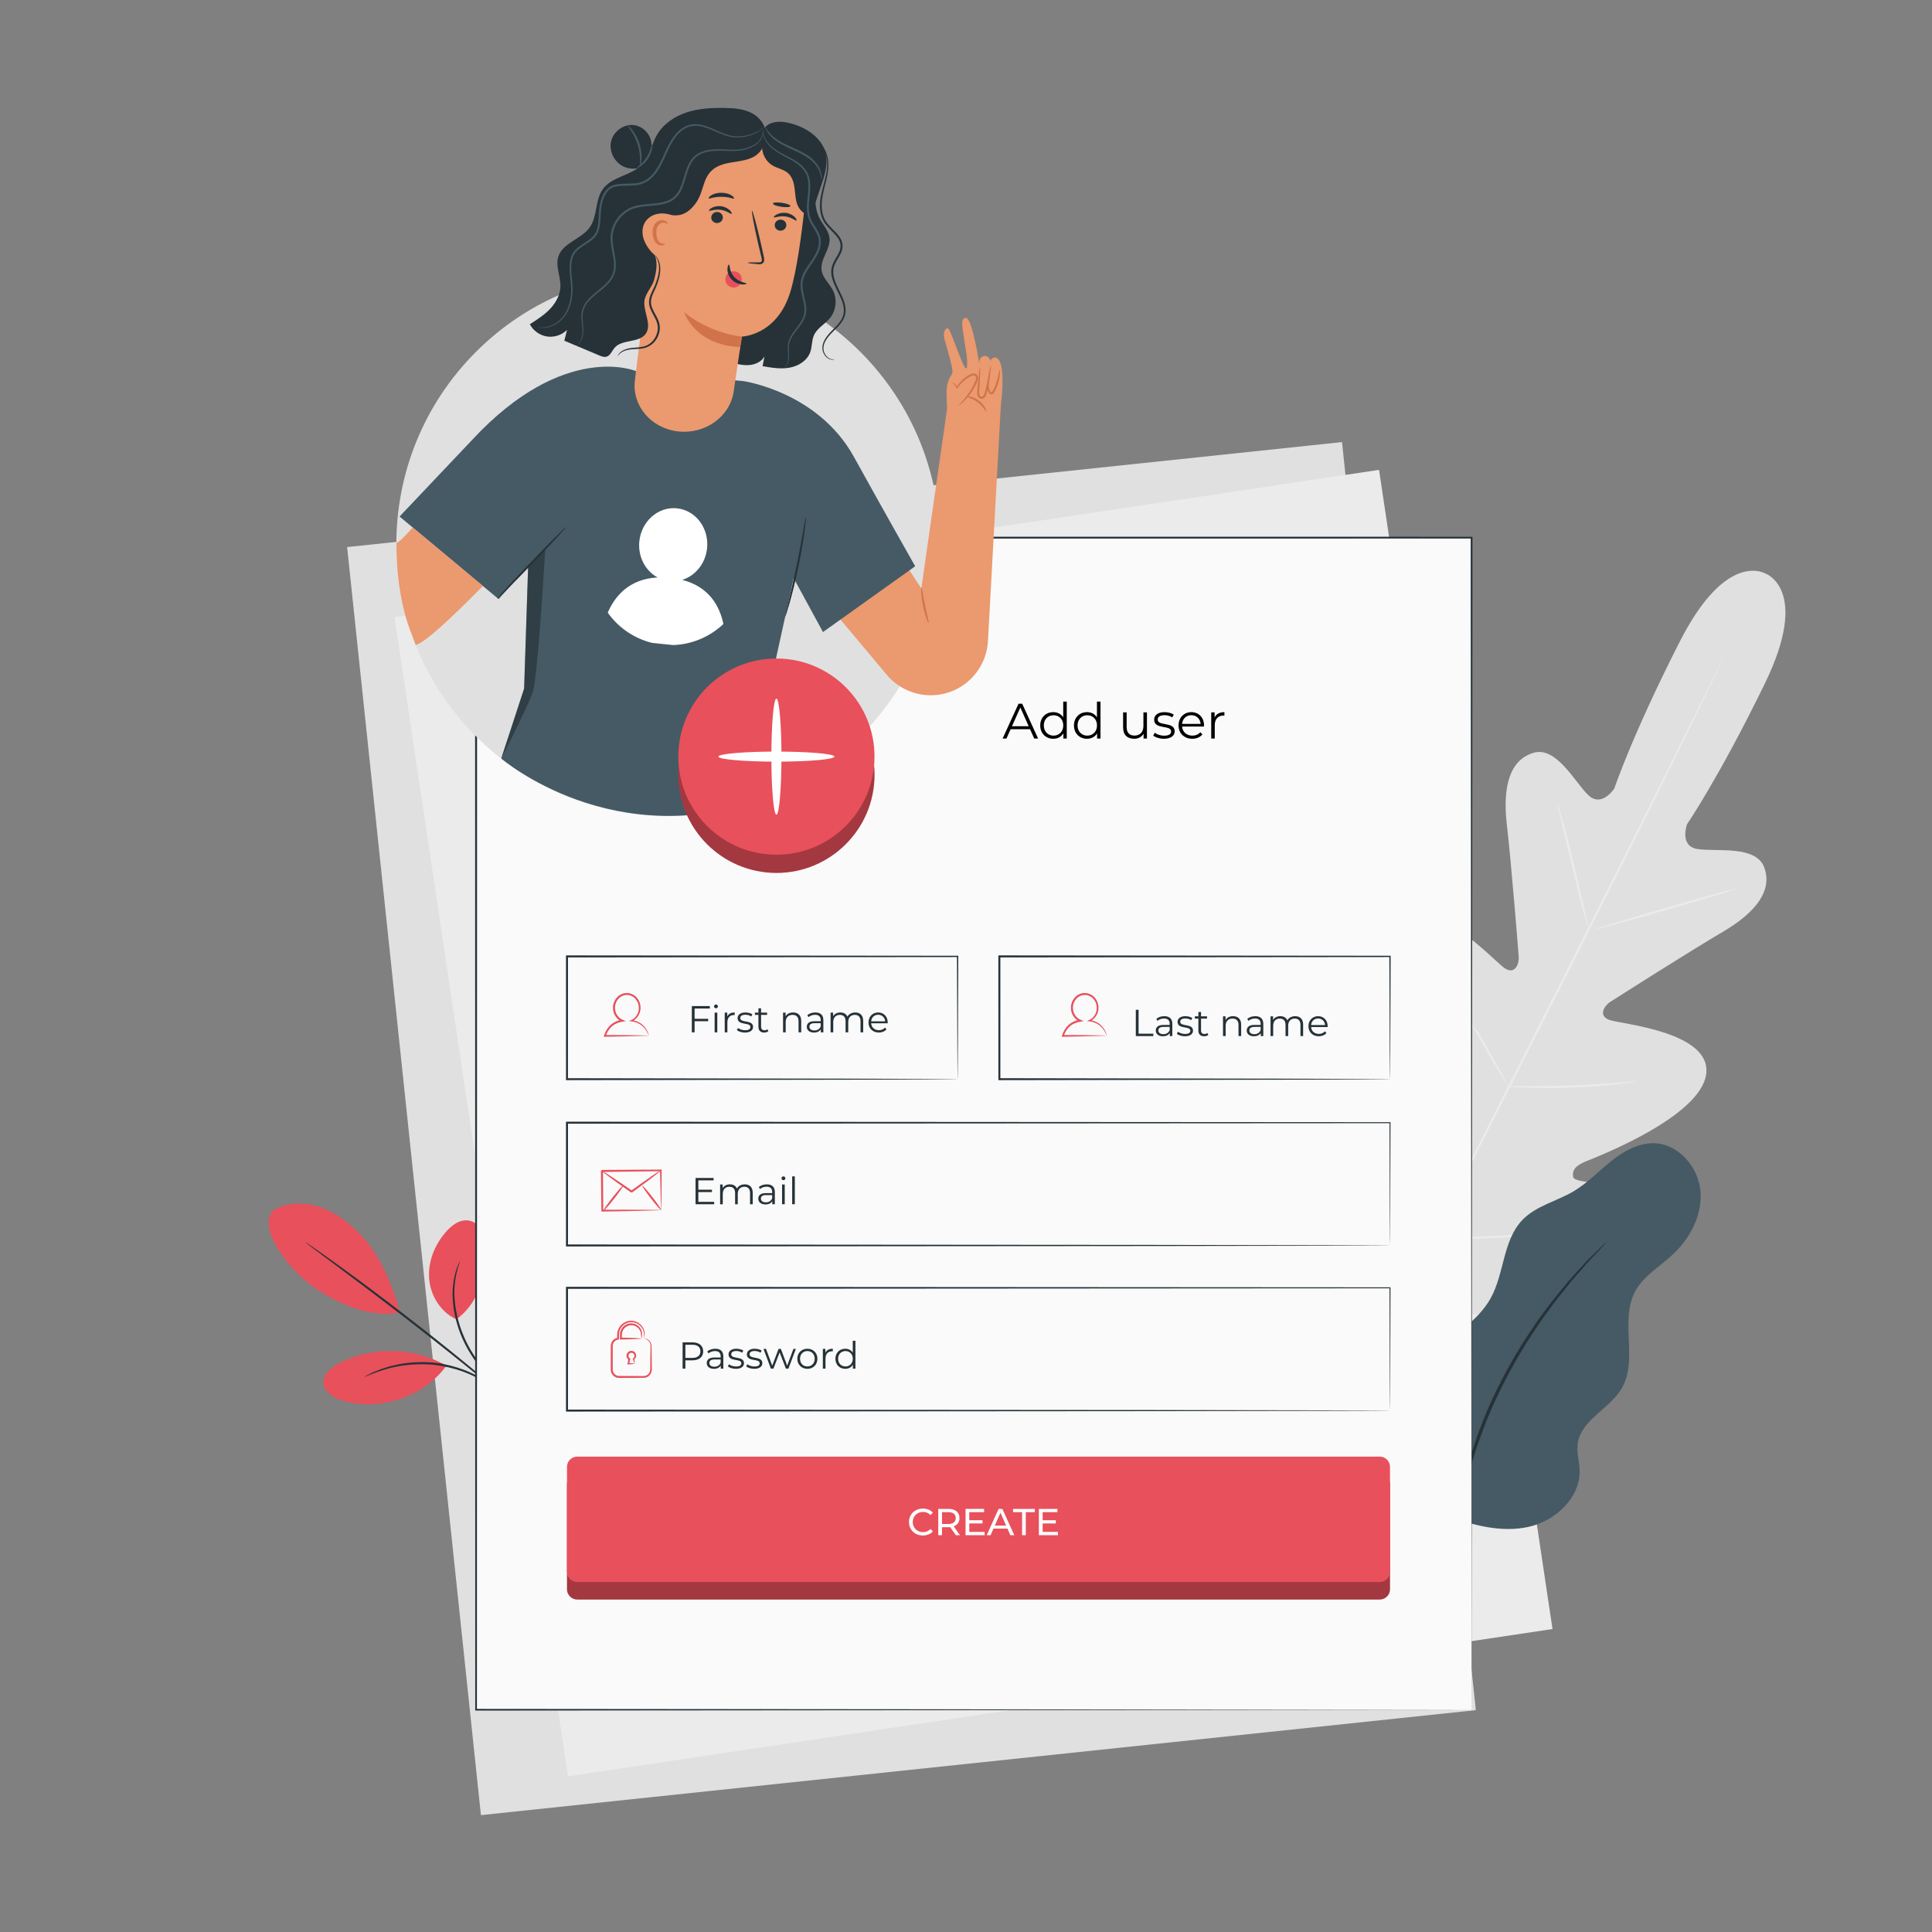 <?xml version="1.0" encoding="UTF-8"?>
<svg xmlns="http://www.w3.org/2000/svg" xmlns:xlink="http://www.w3.org/1999/xlink" version="1.1" x="0px" y="0px" viewBox="0 0 500 500" style="enable-background:new 0 0 500 500;" xml:space="preserve">
<rect x="0" y="0" width="500" height="500" fill="#808080" stroke="none"/>
<g id="Background_Complete">
	<g>
		
			<rect x="106.299" y="127.097" transform="matrix(0.995 -0.105 0.105 0.995 -29.279 26.282)" style="fill:#E0E0E0;" width="258.773" height="329.823"></rect>
	</g>
	<g>
		
			<rect x="123.212" y="138.885" transform="matrix(0.989 -0.148 0.148 0.989 -40.316 40.606)" style="fill:#EBEBEB;" width="257.634" height="303.332"></rect>
	</g>
	<g>
		<g>
			<path style="fill:#E0E0E0;" d="M457.123,148.556c0,0-10.085-6.669-22.38,17.455c-12.295,24.123-16.953,38.036-16.953,38.036     s-3.25,5.054-6.722,1.751s-8.227-12.676-14.129-10.988c-6.12,1.75-8.136,8.581-6.969,18.618s2.917,32.122,3.068,34.119     c0.148,1.961-0.975,4.85-3.701,2.979c-2.726-1.872-18.407-19.335-26.248-11.398c-7.841,7.937,0.005,35.365,0.805,38.379     c0.8,3.015,0.21,4.302-1.222,5.049c-1.432,0.746-6.15-5.62-10.813-10.404c-4.663-4.784-10.909-9.514-15.049-4.556     s-5.465,25.538,14.121,58.965l10.089,14.895l18.043-1.001c38.481-4.496,54.112-17.947,55.577-24.238     c1.465-6.291-6.073-8.429-12.7-9.271c-6.628-0.842-14.551-0.774-14.818-2.366c-0.267-1.593,0.406-2.839,3.295-4.016     c2.889-1.177,29.51-11.431,31.124-22.47c1.614-11.04-21.771-13.041-24.906-14.09c-3.136-1.049-1.506-3.685,0.149-4.748     c1.685-1.082,20.37-12.985,29.085-18.099c8.716-5.113,12.955-10.835,10.666-16.775c-2.207-5.727-12.552-3.88-17.281-4.662     c-4.728-0.782-2.65-6.42-2.65-6.42s8.301-12.097,20.155-36.44c11.854-24.343,0.15-28.423,0.15-28.423"></path>
		</g>
		<g>
			<g>
				<path style="fill:#EBEBEB;" d="M446.076,170.141c0,0-0.067,0.181-0.223,0.523c-0.168,0.36-0.403,0.862-0.705,1.509      c-0.641,1.342-1.569,3.286-2.759,5.778c-2.401,5.016-5.928,12.248-10.319,21.168c-8.776,17.843-21.106,42.39-34.811,69.456      c-13.709,27.075-26.095,51.594-34.961,69.391c-4.416,8.888-7.993,16.087-10.477,21.086c-1.231,2.472-2.19,4.4-2.853,5.731      c-0.324,0.637-0.575,1.13-0.755,1.484c-0.173,0.333-0.274,0.497-0.274,0.497s0.067-0.181,0.223-0.522      c0.168-0.36,0.402-0.861,0.705-1.509c0.641-1.342,1.569-3.285,2.759-5.777c2.401-5.015,5.927-12.247,10.319-21.167      c8.776-17.844,21.108-42.393,34.817-69.468c13.704-27.066,26.089-51.582,34.955-69.379c4.416-8.888,7.993-16.088,10.478-21.088      c1.231-2.473,2.19-4.4,2.853-5.732c0.324-0.637,0.575-1.13,0.755-1.485C445.974,170.305,446.076,170.141,446.076,170.141z"></path>
			</g>
		</g>
		<g>
			<g>
				<path style="fill:#EBEBEB;" d="M403.065,208.187c0.037-0.011,0.197,0.424,0.454,1.22c0.261,0.795,0.603,1.955,1.014,3.392      c0.815,2.876,1.839,6.878,2.889,11.313c1.02,4.378,1.942,8.337,2.647,11.365c0.326,1.363,0.602,2.513,0.823,3.437      c0.198,0.811,0.29,1.265,0.253,1.276c-0.037,0.011-0.2-0.422-0.463-1.217c-0.258-0.796-0.602-1.957-0.997-3.399      c-0.786-2.885-1.758-6.898-2.808-11.333c-1.051-4.368-2.001-8.319-2.728-11.341c-0.334-1.362-0.615-2.511-0.841-3.435      C403.116,208.653,403.028,208.198,403.065,208.187z"></path>
			</g>
		</g>
		<g>
			<g>
				<path style="fill:#EBEBEB;" d="M412.798,240.511c-0.043-0.148,8.113-2.623,18.215-5.527c10.105-2.905,18.328-5.139,18.371-4.99      c0.043,0.148-8.112,2.623-18.217,5.527C421.066,238.425,412.841,240.659,412.798,240.511z"></path>
			</g>
		</g>
		<g>
			<g>
				<path style="fill:#EBEBEB;" d="M389.874,281.133c0.002-0.039,0.474-0.058,1.327-0.061c0.968,0.004,2.176,0.008,3.611,0.013      c3.047,0.006,7.256-0.003,11.9-0.183c4.645-0.17,8.844-0.47,11.881-0.712c1.43-0.112,2.635-0.207,3.599-0.283      c0.851-0.062,1.323-0.079,1.328-0.04c0.004,0.038-0.46,0.128-1.304,0.257c-0.844,0.128-2.069,0.292-3.586,0.46      c-3.033,0.343-7.24,0.706-11.898,0.877c-4.657,0.181-8.878,0.127-11.928,0.02c-1.525-0.06-2.759-0.122-3.61-0.19      C390.343,281.225,389.873,281.171,389.874,281.133z"></path>
			</g>
		</g>
		<g>
			<g>
				<path style="fill:#EBEBEB;" d="M374.635,253.833c0.033-0.019,0.283,0.34,0.704,1.007c0.473,0.775,1.055,1.726,1.741,2.849      c1.449,2.417,2.625,6.568,5.56,9.503c2.144,3.728,4.058,7.118,5.419,9.586c0.625,1.157,1.155,2.138,1.587,2.937      c0.364,0.7,0.549,1.096,0.516,1.115c-0.033,0.019-0.282-0.34-0.704-1.007c-0.473-0.775-1.055-1.726-1.741-2.848      c-1.449-2.417-3.417-5.776-5.561-9.505c-2.143-3.727-4.057-7.117-5.418-9.585c-0.625-1.157-1.155-2.138-1.587-2.937      C374.787,254.249,374.602,253.853,374.635,253.833z"></path>
			</g>
		</g>
		<g>
			<g>
				<path style="fill:#EBEBEB;" d="M349.842,287.124c0.033-0.02,0.348,0.443,0.889,1.297c0.585,0.949,1.339,2.173,2.244,3.642      c1.874,3.088,4.429,7.373,7.222,12.123c2.794,4.752,5.295,9.069,7.082,12.208c0.844,1.506,1.546,2.76,2.091,3.732      c0.483,0.887,0.734,1.387,0.701,1.407c-0.033,0.02-0.348-0.443-0.888-1.297c-0.585-0.949-1.339-2.173-2.244-3.642      c-1.874-3.088-4.43-7.373-7.223-12.125c-2.793-4.75-5.294-9.067-7.081-12.206c-0.844-1.506-1.546-2.76-2.091-3.732      C350.06,287.643,349.809,287.143,349.842,287.124z"></path>
			</g>
		</g>
		<g>
			<g>
				<path style="fill:#EBEBEB;" d="M369.82,320.574c0-0.039,0.598-0.079,1.679-0.12c1.181-0.039,2.721-0.089,4.578-0.149      c3.865-0.13,9.202-0.33,15.087-0.718c5.888-0.379,11.207-0.862,15.056-1.239c1.849-0.179,3.383-0.328,4.559-0.443      c1.077-0.1,1.676-0.138,1.68-0.099c0.005,0.038-0.584,0.149-1.654,0.315c-1.07,0.167-2.621,0.384-4.542,0.62      c-3.841,0.477-9.165,1.024-15.063,1.403c-5.895,0.388-11.245,0.526-15.115,0.556c-1.936,0.01-3.502,0.002-4.584-0.028      C370.418,320.645,369.82,320.612,369.82,320.574z"></path>
			</g>
		</g>
	</g>
</g>
<g id="Background_Simple" style="display:none;">
	<path style="display:inline;fill:#F5F5F5;" d="M71.089,138.471C42.613,195.21,51.62,266.83,87.211,319.399   s94.801,86.605,157.063,98.998c44.445,8.847,92.259,7.046,132.868-13.066c40.61-20.112,72.542-60.573,74.977-105.824   c0.92-17.092-2.705-35.242-14.111-48.004c-18.213-20.378-49.305-21.096-76.623-20.255c-27.318,0.841-58.389,0.204-76.691-20.095   c-14.063-15.597-16.133-38.221-23.543-57.87c-12.6-33.411-42.999-59.499-77.935-66.883c-4.852-1.026-9.77-1.686-14.71-1.994   c-38.425-2.399-74.869,17.374-95.027,50.174L71.089,138.471z"></path>
</g>
<g id="Plants">
	<g>
		<g>
			<path style="fill:#E8505B;" d="M70.916,313.079c3.487-1.93,7.806-2,11.601-0.783c3.795,1.218,7.116,3.62,9.981,6.391     c5.543,5.361,9.018,13.53,11.012,20.979c-8.398,1.679-17.089-3.135-21.345-5.854C75.44,329.514,65.894,317.662,70.916,313.079"></path>
		</g>
		<g>
			<path style="fill:#E8505B;" d="M118.108,341.435c-4.062-1.823-6.729-6.148-7.049-10.589c-0.32-4.441,1.519-8.886,4.496-12.198     c1.376-1.531,3.203-2.924,5.26-2.825c1.922,0.093,3.595,1.535,4.403,3.282c0.808,1.747,0.877,3.747,0.694,5.663     C125.282,331.339,123.467,337.582,118.108,341.435"></path>
		</g>
		<g>
			<g>
				<path style="fill:#263238;" d="M131.682,362.322c-0.031,0.025-0.419-0.386-1.106-1.141c-0.754-0.836-1.727-1.916-2.897-3.213      c-2.383-2.734-5.862-6.566-8.096-11.771c-2.247-5.168-2.798-10.408-2.267-14.054c0.241-1.828,0.657-3.27,1.032-4.226      c0.167-0.486,0.36-0.839,0.468-1.085c0.117-0.243,0.187-0.367,0.204-0.359c0.127,0.04-0.939,2.098-1.311,5.715      c-0.421,3.59,0.18,8.706,2.387,13.788c2.185,5.1,5.573,8.935,7.881,11.734c1.175,1.397,2.127,2.53,2.763,3.331      C131.378,361.839,131.711,362.298,131.682,362.322z"></path>
			</g>
		</g>
		<g>
			<g>
				<path style="fill:#263238;" d="M78.983,321.463c0.011-0.016,0.215,0.107,0.593,0.357c0.423,0.287,0.965,0.656,1.637,1.112      c1.416,0.974,3.446,2.408,5.939,4.202c4.987,3.587,11.808,8.639,19.213,14.387c7.406,5.752,13.991,11.109,18.702,15.052      c2.356,1.971,4.249,3.582,5.543,4.712c0.608,0.537,1.099,0.972,1.482,1.31c0.335,0.304,0.505,0.471,0.492,0.486      c-0.012,0.015-0.206-0.123-0.565-0.4c-0.4-0.318-0.914-0.725-1.549-1.229c-1.39-1.124-3.307-2.675-5.654-4.574      c-4.773-3.863-11.393-9.167-18.794-14.916c-7.4-5.743-14.179-10.842-19.104-14.509c-2.42-1.803-4.399-3.277-5.832-4.344      c-0.646-0.491-1.168-0.888-1.575-1.197C79.153,321.632,78.971,321.478,78.983,321.463z"></path>
			</g>
		</g>
		<g>
			<path style="fill:#E8505B;" d="M114.996,353.128c-8.243-4.491-18.697-4.651-27.074-0.414c-2.133,1.079-4.385,2.899-4.195,5.281     c0.19,2.387,2.718,3.83,5.016,4.503c9.562,2.798,20.676-0.898,26.659-8.865"></path>
		</g>
		<g>
			<g>
				<path style="fill:#263238;" d="M94.321,356.317c-0.017-0.034,0.448-0.289,1.308-0.721c0.429-0.219,0.955-0.485,1.597-0.723      c0.64-0.239,1.348-0.578,2.18-0.808c0.824-0.255,1.721-0.555,2.719-0.752c0.984-0.255,2.058-0.413,3.19-0.572      c2.267-0.261,4.794-0.336,7.419-0.041c2.623,0.32,5.067,0.97,7.21,1.76c1.06,0.428,2.069,0.831,2.961,1.321      c0.92,0.433,1.718,0.944,2.451,1.398c0.751,0.428,1.348,0.938,1.907,1.332c0.561,0.393,1.001,0.786,1.357,1.11      c0.718,0.641,1.101,1.008,1.075,1.037c-0.081,0.097-1.632-1.374-4.547-3.142c-0.737-0.427-1.535-0.911-2.45-1.319      c-0.887-0.465-1.887-0.845-2.934-1.254c-2.118-0.75-4.519-1.373-7.096-1.688c-2.579-0.29-5.06-0.231-7.295-0.003      c-1.115,0.143-2.175,0.281-3.15,0.513c-0.987,0.174-1.879,0.449-2.701,0.676C96.258,355.428,94.372,356.428,94.321,356.317z"></path>
			</g>
		</g>
	</g>
	<g>
		<g>
			<g>
				<path style="fill:#455A64;" d="M374.598,392.346c-7.001-4.496-9.521-10.271-10.616-18.518      c-1.095-8.248,1.607-16.923,7.192-23.09c4.656-5.142,11.202-8.653,14.583-14.709c3.604-6.455,3.14-15.045,8.286-20.353      c3.535-3.646,8.867-4.791,13.232-7.387c3.562-2.119,6.445-5.188,9.68-7.779c3.235-2.592,7.107-4.789,11.249-4.638      c6.248,0.228,11.332,6.158,11.869,12.387c0.536,6.229-2.716,12.332-7.323,16.559c-3.341,3.065-7.508,5.475-9.62,9.488      c-3.967,7.537,0.87,17.61-3.417,24.97c-3.131,5.374-10.59,8.177-11.403,14.344c-0.299,2.268,0.427,4.54,0.498,6.827      c0.221,7.15-6.239,13.167-13.225,14.706C388.595,396.691,381.331,394.764,374.598,392.346"></path>
			</g>
			<g>
				<g>
					<path style="fill:#263238;" d="M415.673,321.513c0.021,0.021-0.219,0.308-0.696,0.835c-0.543,0.585-1.243,1.339-2.11,2.274       c-0.928,0.976-2.067,2.165-3.301,3.627c-1.234,1.46-2.742,3.033-4.204,4.945c-1.5,1.88-3.178,3.91-4.798,6.229       c-0.816,1.153-1.724,2.302-2.544,3.564c-0.827,1.259-1.677,2.553-2.549,3.88c-3.37,5.382-6.762,11.504-9.684,18.229       c-2.877,6.746-5.002,13.415-6.552,19.573c-0.705,3.097-1.393,6.037-1.8,8.836c-0.532,2.777-0.796,5.397-1.07,7.786       c-0.336,2.383-0.36,4.563-0.515,6.467c-0.16,1.906-0.172,3.552-0.187,4.898c-0.031,1.275-0.056,2.303-0.075,3.101       c-0.027,0.71-0.055,1.083-0.084,1.084c-0.03,0.001-0.059-0.371-0.088-1.08c-0.022-0.799-0.05-1.829-0.085-3.106       c-0.036-1.35-0.072-3.002,0.042-4.917c0.11-1.914,0.093-4.106,0.391-6.505c0.237-2.404,0.468-5.043,0.973-7.842       c0.38-2.82,1.046-5.784,1.734-8.906c1.517-6.209,3.635-12.934,6.532-19.727c2.942-6.772,6.379-12.924,9.806-18.315       c0.887-1.328,1.752-2.623,2.594-3.882c0.836-1.262,1.76-2.408,2.593-3.558c1.653-2.312,3.366-4.331,4.902-6.194       c1.499-1.895,3.044-3.446,4.316-4.88c1.271-1.436,2.449-2.595,3.416-3.537c0.916-0.89,1.655-1.608,2.228-2.165       C415.372,321.738,415.653,321.492,415.673,321.513z"></path>
				</g>
			</g>
		</g>
	</g>
</g>
<g id="Window">
	<g>
		<g>
			<g>
				<rect x="123.212" y="139.145" style="fill:#FAFAFA;" width="257.634" height="303.332"></rect>
			</g>
			<g>
				<g>
					<path style="fill:#263238;" d="M380.846,442.477c-0.002-2.009-0.093-122.588-0.231-303.332l0.231,0.231       c-76.129,0.009-164.205,0.019-257.607,0.029h-0.027l0.26-0.26c-0.015,111.998-0.03,216.319-0.041,303.331l-0.219-0.219       C278.408,442.39,379.01,442.475,380.846,442.477c-1.835,0.001-102.438,0.087-257.634,0.219l-0.219,0v-0.219       c-0.012-87.012-0.026-191.333-0.042-303.331l0-0.26h0.261h0.027c93.403,0.011,181.478,0.021,257.607,0.029h0.231l0,0.231       C380.939,319.89,380.848,440.47,380.846,442.477z"></path>
				</g>
			</g>
		</g>
		<g>
			<path d="M266.573,188.721h-5.023l-1.082,2.408h-0.991l4.121-9.015h0.94l4.121,9.015h-1.005L266.573,188.721z M266.225,187.948     l-2.163-4.842l-2.164,4.842H266.225z"></path>
			<path d="M276.076,181.573v9.556H275.2v-1.339c-0.554,0.915-1.494,1.404-2.614,1.404c-1.932,0-3.374-1.404-3.374-3.452     c0-2.047,1.442-3.439,3.374-3.439c1.082,0,2.009,0.464,2.575,1.339v-4.069H276.076z M275.173,187.742     c0-1.584-1.081-2.64-2.511-2.64c-1.442,0-2.524,1.056-2.524,2.64c0,1.585,1.082,2.64,2.524,2.64     C274.092,190.382,275.173,189.326,275.173,187.742z"></path>
			<path d="M284.805,181.573v9.556h-0.876v-1.339c-0.554,0.915-1.494,1.404-2.614,1.404c-1.932,0-3.374-1.404-3.374-3.452     c0-2.047,1.442-3.439,3.374-3.439c1.081,0,2.009,0.464,2.575,1.339v-4.069H284.805z M283.903,187.742     c0-1.584-1.081-2.64-2.511-2.64c-1.442,0-2.524,1.056-2.524,2.64c0,1.585,1.082,2.64,2.524,2.64     C282.822,190.382,283.903,189.326,283.903,187.742z"></path>
			<path d="M296.83,184.355v6.774h-0.875v-1.236c-0.477,0.824-1.352,1.301-2.434,1.301c-1.726,0-2.858-0.966-2.858-2.911v-3.928     h0.914v3.837c0,1.442,0.747,2.177,2.035,2.177c1.416,0,2.305-0.915,2.305-2.46v-3.554H296.83z"></path>
			<path d="M298.451,190.356l0.412-0.722c0.541,0.425,1.455,0.76,2.408,0.76c1.288,0,1.815-0.438,1.815-1.108     c0-1.764-4.392-0.373-4.392-3.052c0-1.108,0.953-1.932,2.679-1.932c0.876,0,1.829,0.245,2.396,0.631l-0.398,0.734     c-0.593-0.412-1.301-0.58-1.997-0.58c-1.223,0-1.764,0.477-1.764,1.121c0,1.829,4.392,0.451,4.392,3.052     c0,1.172-1.03,1.932-2.795,1.932C300.087,191.193,299.004,190.832,298.451,190.356z"></path>
			<path d="M311.586,188.025h-5.666c0.103,1.416,1.185,2.356,2.666,2.356c0.824,0,1.558-0.296,2.073-0.889l0.515,0.593     c-0.604,0.721-1.545,1.107-2.614,1.107c-2.111,0-3.554-1.442-3.554-3.452c0-2.009,1.403-3.439,3.31-3.439     c1.906,0,3.284,1.404,3.284,3.439C311.599,187.819,311.586,187.922,311.586,188.025z M305.92,187.343h4.804     c-0.116-1.327-1.082-2.254-2.408-2.254C307.002,185.089,306.036,186.016,305.92,187.343z"></path>
			<path d="M316.877,184.303v0.889c-0.077,0-0.154-0.013-0.219-0.013c-1.417,0-2.279,0.901-2.279,2.499v3.451h-0.914v-6.774h0.875     v1.326C314.765,184.78,315.628,184.303,316.877,184.303z"></path>
		</g>
		<g>
			<g>
				<path style="fill:#263238;" d="M247.832,279.289c0,0-0.011-0.195-0.017-0.562c-0.004-0.382-0.01-0.92-0.018-1.622      c-0.009-1.439-0.023-3.537-0.041-6.254c-0.021-5.449-0.053-13.371-0.092-23.334l0.168,0.168      c-23.938,0.022-60.375,0.055-101.088,0.093h-0.006l0.26-0.26c-0.003,11.01-0.005,21.707-0.008,31.772l-0.253-0.253      c29.018,0.047,54.256,0.088,72.257,0.117c9.004,0.03,16.197,0.055,21.157,0.071c2.468,0.014,4.377,0.025,5.689,0.033      c0.639,0.007,1.129,0.012,1.478,0.016C247.654,279.279,247.832,279.289,247.832,279.289s-0.157,0.011-0.481,0.016      c-0.342,0.004-0.822,0.009-1.448,0.016c-1.3,0.008-3.191,0.018-5.635,0.033c-4.947,0.017-12.12,0.041-21.099,0.071      c-18.045,0.029-43.343,0.07-72.432,0.117l-0.253,0l0-0.253c-0.002-10.066-0.005-20.763-0.008-31.772l0-0.261h0.261h0.006      c40.713,0.037,77.15,0.071,101.088,0.093l0.169,0L248,247.517c-0.039,10.006-0.071,17.962-0.092,23.434      c-0.018,2.702-0.032,4.787-0.041,6.217c-0.008,0.69-0.014,1.218-0.018,1.593C247.843,279.117,247.832,279.289,247.832,279.289z"></path>
			</g>
		</g>
		<g>
			<g>
				<path style="fill:#263238;" d="M359.729,322.324c0,0-0.016-0.715-0.025-2.092c-0.007-1.383-0.017-3.426-0.03-6.11      c-0.016-5.371-0.04-13.298-0.071-23.57l0.127,0.126c-40.879,0.026-121.007,0.076-212.98,0.134h-0.012l0.26-0.26      c-0.001,10.884-0.001,21.602-0.002,31.772l-0.258-0.258c60.139,0.045,113.349,0.084,151.538,0.113      c19.108,0.032,34.455,0.058,45.037,0.076c5.288,0.015,9.383,0.027,12.168,0.035c1.384,0.008,2.441,0.013,3.162,0.017      C359.356,322.312,359.729,322.324,359.729,322.324s-0.35,0.012-1.052,0.017c-0.714,0.004-1.759,0.01-3.129,0.017      c-2.771,0.008-6.847,0.02-12.11,0.035c-10.568,0.018-25.894,0.044-44.977,0.076c-38.235,0.028-91.51,0.068-151.723,0.113      l-0.258,0l0-0.258c-0.001-10.171-0.001-20.889-0.002-31.772v-0.26h0.26h0.012c91.972,0.058,172.1,0.108,212.98,0.134l0.127,0      l0,0.127c-0.031,10.304-0.055,18.257-0.071,23.644c-0.013,2.672-0.023,4.705-0.03,6.082      C359.745,321.641,359.729,322.324,359.729,322.324z"></path>
			</g>
		</g>
		<g>
			<g>
				<path style="fill:#263238;" d="M359.729,365.058c0,0-0.016-0.715-0.025-2.092c-0.007-1.383-0.017-3.426-0.03-6.11      c-0.016-5.371-0.04-13.298-0.071-23.57l0.127,0.126c-40.879,0.026-121.007,0.076-212.98,0.134h-0.012l0.26-0.26      c-0.001,10.884-0.001,21.602-0.002,31.772l-0.258-0.258c60.139,0.045,113.349,0.084,151.538,0.113      c19.108,0.032,34.455,0.058,45.037,0.076c5.288,0.015,9.383,0.027,12.168,0.035c1.384,0.008,2.441,0.013,3.162,0.017      C359.356,365.046,359.729,365.058,359.729,365.058s-0.35,0.012-1.052,0.017c-0.714,0.004-1.759,0.01-3.129,0.017      c-2.771,0.008-6.847,0.02-12.11,0.035c-10.568,0.018-25.894,0.043-44.977,0.076c-38.235,0.028-91.51,0.068-151.723,0.113      l-0.258,0l0-0.258c-0.001-10.171-0.001-20.888-0.002-31.772v-0.26h0.26h0.012c91.972,0.058,172.1,0.108,212.98,0.134h0.127      l0,0.127c-0.031,10.304-0.055,18.257-0.071,23.644c-0.013,2.672-0.023,4.705-0.03,6.082      C359.745,364.375,359.729,365.058,359.729,365.058z"></path>
			</g>
		</g>
		<g>
			<g>
				<path style="fill:#263238;" d="M359.729,279.289c0,0-0.011-0.195-0.017-0.562c-0.004-0.382-0.01-0.92-0.018-1.622      c-0.009-1.439-0.023-3.537-0.041-6.254c-0.022-5.449-0.053-13.371-0.092-23.334l0.168,0.168      c-23.938,0.022-60.375,0.055-101.088,0.093h-0.006l0.26-0.26c-0.003,11.01-0.005,21.707-0.008,31.772l-0.253-0.253      c29.018,0.047,54.256,0.088,72.257,0.117c9.004,0.03,16.197,0.055,21.157,0.071c2.468,0.014,4.377,0.025,5.689,0.033      c0.639,0.007,1.129,0.012,1.478,0.016C359.55,279.279,359.729,279.289,359.729,279.289s-0.157,0.011-0.481,0.016      c-0.342,0.004-0.822,0.009-1.448,0.016c-1.3,0.008-3.191,0.018-5.635,0.033c-4.947,0.017-12.12,0.041-21.099,0.071      c-18.045,0.029-43.343,0.07-72.432,0.117l-0.253,0l0-0.253c-0.002-10.066-0.005-20.763-0.008-31.772v-0.261h0.26h0.006      c40.713,0.037,77.15,0.071,101.088,0.093l0.169,0l-0.001,0.168c-0.039,10.006-0.071,17.962-0.092,23.434      c-0.018,2.702-0.032,4.787-0.041,6.217c-0.008,0.69-0.014,1.218-0.018,1.593C359.74,279.117,359.729,279.289,359.729,279.289z"></path>
			</g>
		</g>
		<g>
			<g>
				<g>
					<g>
						<g>
							<path style="fill:#E8505B;" d="M167.91,268.008c0.02,0.015-0.247,0.031-0.766,0.051c-0.604,0.02-1.362,0.044-2.284,0.074         c-1.981,0.058-4.858,0.137-8.303,0.181l-0.313,0.004l0.092-0.301c0.289-0.944,0.79-1.916,1.603-2.679         c0.805-0.77,1.907-1.253,3.059-1.438l-0.058,0.49c-1.266-0.51-2.188-1.819-2.289-3.244c-0.144-1.597,0.743-3.209,2.146-3.846         c1.405-0.677,3.104-0.188,3.994,0.872c0.935,1.042,1.162,2.484,0.849,3.649c-0.306,1.183-1.154,2.099-2.11,2.487l-0.046-0.35         c0.981,0.159,1.835,0.517,2.47,0.991c0.639,0.47,1.06,1.019,1.343,1.487C167.846,267.37,167.926,268.043,167.91,268.008         c-0.014-0.019-0.083-0.146-0.193-0.389c-0.115-0.257-0.294-0.634-0.589-1.076c-0.564-0.878-1.79-1.999-3.695-2.223         l-0.67-0.079l0.624-0.271c0.843-0.366,1.582-1.198,1.837-2.257c0.263-1.044,0.038-2.323-0.788-3.221         c-0.789-0.915-2.232-1.308-3.423-0.73c-1.193,0.547-1.968,1.943-1.842,3.342c0.088,1.244,0.889,2.374,1.965,2.812l0.85,0.346         l-0.908,0.144c-1.074,0.17-2.069,0.602-2.804,1.292c-0.741,0.683-1.217,1.57-1.501,2.456l-0.22-0.297         c3.329-0.002,6.129,0.039,8.132,0.07c0.947,0.017,1.727,0.031,2.347,0.043C167.584,267.981,167.89,267.993,167.91,268.008z"></path>
						</g>
					</g>
				</g>
			</g>
		</g>
		<g>
			<g>
				<g>
					<g>
						<g>
							<path style="fill:#E8505B;" d="M286.423,268.008c0.02,0.015-0.247,0.031-0.766,0.051c-0.604,0.02-1.362,0.044-2.284,0.074         c-1.981,0.058-4.858,0.137-8.302,0.181l-0.313,0.004l0.092-0.301c0.289-0.944,0.79-1.916,1.603-2.679         c0.806-0.77,1.907-1.253,3.059-1.438l-0.058,0.49c-1.266-0.51-2.187-1.819-2.288-3.244c-0.144-1.597,0.742-3.209,2.146-3.846         c1.405-0.677,3.104-0.188,3.994,0.872c0.935,1.042,1.162,2.484,0.849,3.649c-0.306,1.183-1.154,2.099-2.11,2.487l-0.046-0.35         c0.981,0.159,1.835,0.517,2.47,0.991c0.639,0.47,1.06,1.019,1.343,1.487C286.359,267.37,286.439,268.043,286.423,268.008         c-0.014-0.019-0.083-0.146-0.193-0.389c-0.115-0.257-0.294-0.634-0.589-1.076c-0.564-0.878-1.79-1.999-3.695-2.223         l-0.67-0.079l0.624-0.271c0.843-0.366,1.582-1.198,1.837-2.257c0.263-1.044,0.038-2.323-0.788-3.221         c-0.789-0.915-2.232-1.308-3.423-0.73c-1.193,0.547-1.969,1.943-1.842,3.342c0.088,1.244,0.889,2.374,1.965,2.812l0.85,0.346         l-0.908,0.144c-1.074,0.17-2.069,0.602-2.804,1.292c-0.741,0.683-1.217,1.57-1.501,2.456l-0.22-0.297         c3.329-0.002,6.129,0.039,8.132,0.07c0.947,0.017,1.727,0.031,2.347,0.043C286.097,267.981,286.403,267.993,286.423,268.008z         "></path>
						</g>
					</g>
				</g>
			</g>
		</g>
		<g>
			<path style="fill:#263238;" d="M179.759,260.995v2.673h3.519v0.622h-3.519v2.887h-0.719v-6.804h4.666v0.622H179.759z"></path>
			<path style="fill:#263238;" d="M184.789,260.449c0-0.262,0.224-0.485,0.505-0.485c0.282,0,0.505,0.214,0.505,0.476     c0,0.282-0.213,0.506-0.505,0.506C185.013,260.946,184.789,260.722,184.789,260.449z M184.945,262.064h0.69v5.112h-0.69V262.064z     "></path>
			<path style="fill:#263238;" d="M190.133,262.025v0.671c-0.059,0-0.117-0.01-0.165-0.01c-1.069,0-1.72,0.68-1.72,1.886v2.604     h-0.69v-5.112h0.661v1.001C188.539,262.384,189.191,262.025,190.133,262.025z"></path>
			<path style="fill:#263238;" d="M190.704,266.593l0.311-0.545c0.408,0.321,1.098,0.574,1.817,0.574     c0.972,0,1.371-0.331,1.371-0.836c0-1.332-3.314-0.282-3.314-2.304c0-0.836,0.719-1.458,2.021-1.458     c0.661,0,1.38,0.185,1.808,0.477l-0.301,0.554c-0.447-0.311-0.982-0.438-1.507-0.438c-0.923,0-1.331,0.359-1.331,0.846     c0,1.38,3.314,0.34,3.314,2.304c0,0.885-0.777,1.458-2.109,1.458C191.938,267.225,191.122,266.953,190.704,266.593z"></path>
			<path style="fill:#263238;" d="M198.855,266.865c-0.272,0.243-0.681,0.36-1.079,0.36c-0.962,0-1.497-0.545-1.497-1.487v-3.091     h-0.914v-0.583h0.914v-1.118h0.69v1.118h1.555v0.583h-1.555v3.052c0,0.602,0.311,0.934,0.884,0.934     c0.282,0,0.564-0.088,0.758-0.263L198.855,266.865z"></path>
			<path style="fill:#263238;" d="M207.355,264.211v2.965h-0.69v-2.896c0-1.079-0.564-1.633-1.536-1.633     c-1.099,0-1.788,0.681-1.788,1.847v2.683h-0.69v-5.112h0.661v0.942c0.37-0.622,1.06-0.982,1.944-0.982     C206.5,262.025,207.355,262.743,207.355,264.211z"></path>
			<path style="fill:#263238;" d="M213.084,264.007v3.169h-0.661v-0.797c-0.311,0.524-0.914,0.846-1.759,0.846     c-1.157,0-1.866-0.603-1.866-1.487c0-0.787,0.505-1.448,1.973-1.448h1.623v-0.311c0-0.874-0.496-1.351-1.448-1.351     c-0.661,0-1.283,0.233-1.701,0.603l-0.311-0.515c0.515-0.438,1.273-0.691,2.08-0.691     C212.336,262.025,213.084,262.686,213.084,264.007z M212.394,265.64v-0.836h-1.604c-0.992,0-1.313,0.39-1.313,0.914     c0,0.593,0.477,0.962,1.293,0.962C211.548,266.68,212.122,266.311,212.394,265.64z"></path>
			<path style="fill:#263238;" d="M223.393,264.211v2.965h-0.69v-2.896c0-1.079-0.544-1.633-1.468-1.633     c-1.05,0-1.71,0.681-1.71,1.847v2.683h-0.691v-2.896c0-1.079-0.544-1.633-1.477-1.633c-1.04,0-1.711,0.681-1.711,1.847v2.683     h-0.69v-5.112h0.661v0.933c0.36-0.612,1.021-0.972,1.876-0.972c0.846,0,1.507,0.359,1.818,1.079     c0.369-0.661,1.098-1.079,2.021-1.079C222.576,262.025,223.393,262.743,223.393,264.211z"></path>
			<path style="fill:#263238;" d="M229.732,264.833h-4.277c0.078,1.069,0.894,1.779,2.012,1.779c0.622,0,1.176-0.224,1.565-0.671     l0.389,0.447c-0.457,0.544-1.167,0.836-1.973,0.836c-1.594,0-2.683-1.089-2.683-2.605c0-1.516,1.059-2.595,2.498-2.595     c1.439,0,2.479,1.06,2.479,2.595C229.742,264.678,229.732,264.756,229.732,264.833z M225.455,264.319h3.625     c-0.087-1.001-0.816-1.701-1.817-1.701C226.272,262.617,225.543,263.318,225.455,264.319z"></path>
		</g>
		<g>
			<path style="fill:#263238;" d="M184.825,311.037v0.622h-4.811v-6.804h4.665v0.622h-3.946v2.42h3.519v0.612h-3.519v2.527H184.825z     "></path>
			<path style="fill:#263238;" d="M194.802,308.695v2.965h-0.69v-2.896c0-1.079-0.544-1.633-1.468-1.633     c-1.05,0-1.711,0.681-1.711,1.847v2.683h-0.69v-2.896c0-1.079-0.544-1.633-1.477-1.633c-1.04,0-1.711,0.681-1.711,1.847v2.683     h-0.69v-5.112h0.661v0.933c0.36-0.612,1.021-0.972,1.876-0.972c0.846,0,1.507,0.359,1.818,1.079     c0.369-0.661,1.098-1.079,2.021-1.079C193.986,306.508,194.802,307.227,194.802,308.695z"></path>
			<path style="fill:#263238;" d="M200.529,308.491v3.169h-0.661v-0.797c-0.311,0.524-0.914,0.846-1.759,0.846     c-1.157,0-1.866-0.603-1.866-1.487c0-0.787,0.505-1.448,1.973-1.448h1.623v-0.311c0-0.874-0.496-1.351-1.448-1.351     c-0.661,0-1.283,0.233-1.701,0.603l-0.311-0.515c0.515-0.438,1.273-0.691,2.08-0.691     C199.781,306.508,200.529,307.169,200.529,308.491z M199.839,310.123v-0.836h-1.604c-0.992,0-1.312,0.39-1.312,0.914     c0,0.593,0.477,0.962,1.293,0.962C198.993,311.163,199.567,310.794,199.839,310.123z"></path>
			<path style="fill:#263238;" d="M202.245,304.933c0-0.262,0.224-0.485,0.505-0.485c0.282,0,0.505,0.214,0.505,0.476     c0,0.282-0.213,0.506-0.505,0.506C202.469,305.429,202.245,305.205,202.245,304.933z M202.401,306.547h0.69v5.112h-0.69V306.547z     "></path>
			<path style="fill:#263238;" d="M205.014,304.448h0.69v7.212h-0.69V304.448z"></path>
		</g>
		<g>
			<path style="fill:#263238;" d="M181.982,349.731c0,1.448-1.05,2.322-2.78,2.322h-1.828v2.148h-0.719v-6.804h2.547     C180.932,347.398,181.982,348.273,181.982,349.731z M181.262,349.731c0-1.089-0.719-1.711-2.08-1.711h-1.808v3.401h1.808     C180.543,351.421,181.262,350.799,181.262,349.731z"></path>
			<path style="fill:#263238;" d="M187.195,351.033v3.169h-0.661v-0.797c-0.311,0.524-0.914,0.846-1.759,0.846     c-1.157,0-1.866-0.603-1.866-1.487c0-0.787,0.505-1.448,1.973-1.448h1.623v-0.312c0-0.874-0.496-1.35-1.448-1.35     c-0.661,0-1.283,0.233-1.701,0.602l-0.311-0.515c0.515-0.438,1.273-0.69,2.08-0.69     C186.447,349.05,187.195,349.711,187.195,351.033z M186.505,352.665v-0.836h-1.604c-0.992,0-1.313,0.39-1.313,0.914     c0,0.593,0.477,0.962,1.293,0.962C185.66,353.705,186.233,353.336,186.505,352.665z"></path>
			<path style="fill:#263238;" d="M188.358,353.618l0.311-0.545c0.408,0.321,1.098,0.574,1.817,0.574     c0.972,0,1.371-0.331,1.371-0.836c0-1.332-3.315-0.282-3.315-2.304c0-0.836,0.719-1.458,2.021-1.458     c0.661,0,1.38,0.185,1.808,0.477l-0.301,0.554c-0.447-0.312-0.982-0.438-1.507-0.438c-0.923,0-1.331,0.359-1.331,0.846     c0,1.38,3.314,0.34,3.314,2.304c0,0.885-0.777,1.458-2.109,1.458C189.592,354.25,188.776,353.978,188.358,353.618z"></path>
			<path style="fill:#263238;" d="M193.108,353.618l0.311-0.545c0.408,0.321,1.098,0.574,1.817,0.574     c0.972,0,1.371-0.331,1.371-0.836c0-1.332-3.314-0.282-3.314-2.304c0-0.836,0.719-1.458,2.021-1.458     c0.661,0,1.38,0.185,1.808,0.477l-0.301,0.554c-0.447-0.312-0.982-0.438-1.507-0.438c-0.923,0-1.331,0.359-1.331,0.846     c0,1.38,3.314,0.34,3.314,2.304c0,0.885-0.777,1.458-2.109,1.458C194.342,354.25,193.525,353.978,193.108,353.618z"></path>
			<path style="fill:#263238;" d="M205.973,349.089l-1.934,5.112h-0.651l-1.613-4.19l-1.614,4.19h-0.651l-1.925-5.112h0.661     l1.604,4.345l1.643-4.345h0.593l1.633,4.345l1.623-4.345H205.973z"></path>
			<path style="fill:#263238;" d="M206.346,351.645c0-1.516,1.108-2.595,2.605-2.595c1.497,0,2.595,1.079,2.595,2.595     c0,1.517-1.099,2.605-2.595,2.605C207.454,354.25,206.346,353.161,206.346,351.645z M210.846,351.645     c0-1.195-0.807-1.992-1.895-1.992c-1.089,0-1.905,0.797-1.905,1.992c0,1.196,0.817,1.993,1.905,1.993     C210.039,353.638,210.846,352.841,210.846,351.645z"></path>
			<path style="fill:#263238;" d="M215.526,349.05v0.671c-0.059,0-0.117-0.01-0.166-0.01c-1.069,0-1.72,0.68-1.72,1.886v2.605h-0.69     v-5.112h0.661v1.001C213.932,349.409,214.583,349.05,215.526,349.05z"></path>
			<path style="fill:#263238;" d="M221.384,346.99v7.212h-0.661v-1.011c-0.418,0.69-1.128,1.06-1.973,1.06     c-1.458,0-2.546-1.06-2.546-2.605c0-1.545,1.088-2.595,2.546-2.595c0.816,0,1.517,0.35,1.944,1.011v-3.071H221.384z      M220.704,351.645c0-1.195-0.816-1.992-1.895-1.992c-1.089,0-1.905,0.797-1.905,1.992c0,1.196,0.816,1.993,1.905,1.993     C219.887,353.638,220.704,352.841,220.704,351.645z"></path>
		</g>
		<g>
			<path style="fill:#263238;" d="M293.946,261.334h0.719v6.182h3.81v0.622h-4.529V261.334z"></path>
			<path style="fill:#263238;" d="M303.399,264.969v3.169h-0.661v-0.797c-0.311,0.524-0.914,0.846-1.76,0.846     c-1.156,0-1.866-0.603-1.866-1.487c0-0.787,0.506-1.448,1.974-1.448h1.623v-0.312c0-0.874-0.496-1.351-1.448-1.351     c-0.661,0-1.283,0.233-1.701,0.603l-0.311-0.515c0.515-0.438,1.273-0.69,2.08-0.69     C302.65,262.987,303.399,263.648,303.399,264.969z M302.709,266.602v-0.836h-1.603c-0.991,0-1.313,0.39-1.313,0.914     c0,0.593,0.477,0.962,1.293,0.962C301.863,267.642,302.436,267.273,302.709,266.602z"></path>
			<path style="fill:#263238;" d="M304.561,267.555l0.311-0.545c0.408,0.321,1.099,0.574,1.818,0.574c0.972,0,1.37-0.331,1.37-0.836     c0-1.332-3.314-0.282-3.314-2.304c0-0.836,0.719-1.458,2.021-1.458c0.661,0,1.38,0.185,1.808,0.477l-0.301,0.554     c-0.447-0.311-0.981-0.438-1.507-0.438c-0.923,0-1.331,0.359-1.331,0.846c0,1.38,3.314,0.34,3.314,2.304     c0,0.885-0.778,1.458-2.109,1.458C305.796,268.187,304.979,267.914,304.561,267.555z"></path>
			<path style="fill:#263238;" d="M312.712,267.828c-0.271,0.242-0.68,0.359-1.078,0.359c-0.963,0-1.497-0.545-1.497-1.487v-3.091     h-0.914v-0.583h0.914v-1.118h0.689v1.118h1.556v0.583h-1.556v3.052c0,0.603,0.311,0.934,0.885,0.934     c0.282,0,0.563-0.088,0.759-0.263L312.712,267.828z"></path>
			<path style="fill:#263238;" d="M321.212,265.173v2.965h-0.69v-2.897c0-1.079-0.563-1.633-1.536-1.633     c-1.098,0-1.788,0.681-1.788,1.847v2.683h-0.69v-5.112h0.661v0.942c0.369-0.622,1.06-0.982,1.944-0.982     C320.356,262.987,321.212,263.705,321.212,265.173z"></path>
			<path style="fill:#263238;" d="M326.941,264.969v3.169h-0.661v-0.797c-0.311,0.524-0.914,0.846-1.76,0.846     c-1.156,0-1.866-0.603-1.866-1.487c0-0.787,0.506-1.448,1.974-1.448h1.623v-0.312c0-0.874-0.496-1.351-1.448-1.351     c-0.661,0-1.283,0.233-1.701,0.603l-0.311-0.515c0.515-0.438,1.273-0.69,2.08-0.69     C326.192,262.987,326.941,263.648,326.941,264.969z M326.251,266.602v-0.836h-1.603c-0.991,0-1.313,0.39-1.313,0.914     c0,0.593,0.477,0.962,1.293,0.962C325.405,267.642,325.978,267.273,326.251,266.602z"></path>
			<path style="fill:#263238;" d="M337.25,265.173v2.965h-0.69v-2.897c0-1.079-0.544-1.633-1.468-1.633     c-1.05,0-1.711,0.681-1.711,1.847v2.683h-0.689v-2.897c0-1.079-0.545-1.633-1.478-1.633c-1.04,0-1.711,0.681-1.711,1.847v2.683     h-0.69v-5.112h0.661v0.933c0.359-0.612,1.021-0.972,1.876-0.972c0.846,0,1.507,0.359,1.817,1.079     c0.37-0.661,1.099-1.079,2.022-1.079C336.433,262.987,337.25,263.705,337.25,265.173z"></path>
			<path style="fill:#263238;" d="M343.589,265.795h-4.276c0.077,1.069,0.894,1.779,2.012,1.779c0.622,0,1.176-0.224,1.564-0.671     l0.389,0.447c-0.456,0.544-1.166,0.836-1.973,0.836c-1.594,0-2.683-1.089-2.683-2.605c0-1.516,1.06-2.595,2.498-2.595     c1.438,0,2.479,1.06,2.479,2.595C343.598,265.64,343.589,265.718,343.589,265.795z M339.312,265.281h3.625     c-0.088-1.001-0.816-1.701-1.817-1.701C340.129,263.579,339.399,264.28,339.312,265.281z"></path>
		</g>
		<g>
			<g>
				<path style="fill:none;" d="M166.752,346.432l0.014-1.038c0-1.877-1.527-3.404-3.404-3.404c-1.877,0-3.404,1.527-3.404,3.399      l-0.015,1.057c-0.919,0.136-1.624,0.925-1.624,1.882v6.12c0,1.052,0.853,1.905,1.905,1.905h6.353      c1.052,0,1.905-0.853,1.905-1.905v-6.12C168.483,347.335,167.722,346.52,166.752,346.432z M164.27,352.925h-1.662l0.259-1.2      c-0.288-0.179-0.48-0.497-0.48-0.86c0-0.56,0.454-1.013,1.013-1.013c0.559,0,1.013,0.454,1.013,1.013      c0,0.35-0.178,0.659-0.448,0.841C164.084,352.171,164.27,352.925,164.27,352.925z M166.019,346.423h-5.341l0.014-1.029      c0-1.473,1.198-2.671,2.67-2.671c1.473,0,2.671,1.198,2.671,2.665L166.019,346.423z"></path>
			</g>
			<g>
				<g>
					<path style="fill:#E8505B;" d="M166.019,346.423c-0.024-0.025-0.051-0.273-0.088-0.652c-0.03-0.359-0.021-0.943-0.365-1.525       c-0.317-0.576-0.978-1.14-1.84-1.252c-0.848-0.135-1.86,0.253-2.39,1.1c-0.216,0.342-0.352,0.727-0.378,1.114       c-0.012,0.418-0.023,0.824-0.035,1.218l-0.246-0.25C163.668,346.223,165.928,346.358,166.019,346.423       c0.09,0.066-2.103,0.201-5.341,0.246l-0.249,0.004l0.003-0.253c0.005-0.403-0.005-0.789,0.015-1.252       c0.027-0.467,0.188-0.94,0.452-1.355c0.643-1.03,1.892-1.485,2.9-1.293c1.031,0.164,1.776,0.872,2.094,1.555       c0.345,0.698,0.28,1.336,0.231,1.759C166.076,346.255,166.042,346.448,166.019,346.423z"></path>
				</g>
			</g>
			<g>
				<g>
					<path style="fill:#E8505B;" d="M164.27,352.925c-0.042-0.047-0.254-0.531-0.476-1.176l-0.038-0.111l0.111-0.079       c0.281-0.201,0.453-0.687,0.207-1.078c-0.214-0.4-0.873-0.525-1.224-0.127c-0.343,0.354-0.221,0.949,0.145,1.166l0.15,0.089       l-0.042,0.166c-0.1,0.397-0.2,0.791-0.301,1.191l-0.194-0.24C163.515,352.788,164.204,352.891,164.27,352.925       c0.066,0.034-0.524,0.137-1.662,0.198l-0.24,0.013l0.046-0.254c0.073-0.406,0.145-0.806,0.218-1.209l0.108,0.255       c-0.612-0.315-0.86-1.328-0.273-1.929c0.287-0.316,0.732-0.456,1.123-0.388c0.397,0.06,0.727,0.319,0.896,0.633       c0.363,0.658,0.008,1.381-0.423,1.608l0.073-0.19C164.295,352.538,164.312,352.972,164.27,352.925z"></path>
				</g>
			</g>
			<g>
				<g>
					<path style="fill:#E8505B;" d="M166.752,346.432c0.022-0.003,0.151-0.035,0.442,0.041c0.279,0.073,0.705,0.267,1.045,0.733       c0.169,0.23,0.302,0.531,0.352,0.879c0.039,0.358,0.023,0.696,0.037,1.088c0.012,0.785,0.024,1.66,0.039,2.618       c0.005,0.487,0.011,0.995,0.017,1.522c-0.023,0.539,0.078,1.051-0.064,1.702c-0.158,0.616-0.632,1.17-1.268,1.419       c-0.305,0.13-0.694,0.162-0.991,0.153c-0.313,0.002-0.629,0.003-0.95,0.005c-1.285,0.005-2.631,0.01-4.024,0.015       c-0.349,0.001-0.701,0.001-1.056,0.002c-0.373,0.015-0.805-0.072-1.158-0.271c-0.727-0.379-1.183-1.258-1.114-2.057       c0.002-1.544,0.004-3.049,0.006-4.5c0.001-0.362,0.002-0.721,0.003-1.076c-0.004-0.333-0.011-0.759,0.139-1.126       c0.272-0.743,0.965-1.27,1.702-1.369l-0.203,0.232c0.015-0.479,0.005-0.911,0.041-1.404c0.049-0.481,0.196-0.94,0.416-1.344       c0.44-0.813,1.166-1.392,1.936-1.67c1.581-0.581,3.136,0.089,3.874,0.975c0.794,0.889,0.91,1.9,0.869,2.491       C166.803,346.067,166.769,346.415,166.752,346.432c-0.017,0.017-0.042-0.291-0.063-0.932c-0.008-0.596-0.168-1.511-0.928-2.306       c-0.71-0.79-2.129-1.342-3.522-0.797c-0.679,0.261-1.312,0.786-1.687,1.506c-0.188,0.358-0.31,0.76-0.347,1.181       c-0.025,0.41-0.013,0.904-0.022,1.366l-0.004,0.203l-0.199,0.029c-0.571,0.083-1.104,0.497-1.307,1.07       c-0.112,0.287-0.105,0.58-0.1,0.953c0.001,0.355,0.002,0.714,0.003,1.076c0.002,1.451,0.004,2.957,0.006,4.5       c-0.052,0.688,0.293,1.296,0.846,1.604c0.279,0.152,0.569,0.219,0.906,0.209c0.355,0.001,0.707,0.001,1.056,0.002       c1.393,0.005,2.738,0.01,4.024,0.015c0.638-0.027,1.298,0.087,1.774-0.105c0.5-0.189,0.885-0.621,1.018-1.108       c0.121-0.465,0.051-1.072,0.078-1.586c0.006-0.527,0.011-1.035,0.017-1.522c0.014-0.957,0.027-1.832,0.038-2.618       c0.001-0.378,0.028-0.759,0.007-1.059c-0.03-0.307-0.133-0.58-0.274-0.795C167.47,346.447,166.692,346.491,166.752,346.432z"></path>
				</g>
			</g>
		</g>
		<g>
			<g>
				<g>
					<g>
						<g>
							<path style="fill:#E8505B;" d="M171.124,313.167c-0.015-0.015-0.033-0.28-0.053-0.766c-0.019-0.546-0.044-1.238-0.074-2.087         c-0.045-1.849-0.107-4.374-0.182-7.419l0.21,0.206c-4.242,0.056-9.521,0.126-15.241,0.201         c-0.057,0.057,0.487-0.497,0.257-0.261v0.003l0,0.005l0,0.011l0,0.022l0,0.043l0.001,0.086l0.002,0.171l0.003,0.342         l0.006,0.68c0.004,0.452,0.008,0.901,0.012,1.346c0.007,0.89,0.014,1.767,0.021,2.627c0.011,1.718,0.022,3.37,0.032,4.938         l-0.241-0.236c4.441-0.024,8.219-0.008,10.914,0.01c1.298,0.014,2.355,0.025,3.161,0.033         C170.695,313.134,171.105,313.149,171.124,313.167c0.019,0.019-0.354,0.04-1.066,0.067c-0.792,0.024-1.831,0.056-3.106,0.094         c-2.68,0.072-6.524,0.162-11.068,0.226l-0.238,0.003l-0.003-0.24c-0.02-1.568-0.042-3.22-0.065-4.938         c-0.01-0.86-0.02-1.737-0.03-2.627c-0.005-0.445-0.01-0.894-0.014-1.346l-0.007-0.68l-0.003-0.342l-0.002-0.171l-0.001-0.086         l-0.001-0.043l0-0.022l0-0.011v-0.005l0-0.003c-0.231,0.234,0.314-0.322,0.259-0.264c5.721-0.036,11-0.07,15.242-0.097         l0.212-0.001l-0.001,0.208c-0.014,3.1-0.027,5.669-0.035,7.551c-0.014,0.831-0.024,1.508-0.033,2.042         C171.151,312.946,171.139,313.182,171.124,313.167z"></path>
						</g>
					</g>
				</g>
			</g>
			<g>
				<g>
					<path style="fill:#E8505B;" d="M171.023,302.893c0.042,0.058-0.767,0.725-2.109,1.757c-1.342,1.032-3.217,2.428-5.307,3.944       c0.269-0.002-0.369,0.006-0.305,0.004l-0.003-0.002l-0.006-0.004l-0.012-0.009l-0.025-0.017l-0.049-0.035l-0.099-0.069       l-0.197-0.137l-0.389-0.272c-0.257-0.18-0.51-0.358-0.76-0.534c-0.492-0.349-0.97-0.688-1.432-1.016       c-0.869-0.63-1.675-1.214-2.407-1.745c-1.362-1.006-2.183-1.657-2.142-1.716c0.041-0.059,0.937,0.486,2.353,1.414       c0.751,0.503,1.579,1.056,2.471,1.653c0.468,0.32,0.951,0.65,1.449,0.991c0.251,0.173,0.506,0.349,0.764,0.527l0.39,0.271       l0.197,0.137l0.099,0.069l0.049,0.034l0.025,0.017l0.013,0.009l0.006,0.004l0.003,0.002c0.067,0.001-0.569,0.005-0.299,0.002       c2.09-1.516,3.999-2.865,5.397-3.82C170.095,303.396,170.981,302.835,171.023,302.893z"></path>
				</g>
			</g>
			<g>
				<g>
					<path style="fill:#E8505B;" d="M156.176,313.314c-0.113-0.089,0.934-1.606,2.338-3.388c1.405-1.783,2.635-3.155,2.748-3.066       c0.113,0.089-0.934,1.606-2.339,3.388C157.52,312.03,156.289,313.402,156.176,313.314z"></path>
				</g>
			</g>
			<g>
				<g>
					<path style="fill:#E8505B;" d="M166.225,306.86c0.114-0.088,1.302,1.252,2.655,2.994c1.353,1.742,2.357,3.225,2.243,3.314       c-0.113,0.088-1.302-1.252-2.655-2.994C167.116,308.431,166.112,306.948,166.225,306.86z"></path>
				</g>
			</g>
		</g>
		<g>
			<g>
				<path style="fill:#E8505B;" d="M357.07,413.955H149.397c-1.469,0-2.659-1.191-2.659-2.659v-27.148      c0-1.469,1.191-2.659,2.659-2.659H357.07c1.469,0,2.659,1.191,2.659,2.659v27.148      C359.729,412.764,358.538,413.955,357.07,413.955z"></path>
			</g>
			<g style="opacity:0.3;">
				<path d="M357.07,413.955H149.397c-1.469,0-2.659-1.191-2.659-2.659v-27.148c0-1.469,1.191-2.659,2.659-2.659H357.07      c1.469,0,2.659,1.191,2.659,2.659v27.148C359.729,412.764,358.538,413.955,357.07,413.955z"></path>
			</g>
			<g>
				<path style="fill:#E8505B;" d="M357.07,409.434H149.397c-1.469,0-2.659-1.191-2.659-2.659v-27.148      c0-1.469,1.191-2.659,2.659-2.659H357.07c1.469,0,2.659,1.19,2.659,2.659v27.148      C359.729,408.243,358.538,409.434,357.07,409.434z"></path>
			</g>
			<g>
				<path style="fill:#FFFFFF;" d="M235.245,393.902c0-2.012,1.536-3.479,3.606-3.479c1.05,0,1.963,0.359,2.585,1.06l-0.632,0.612      c-0.525-0.554-1.167-0.807-1.915-0.807c-1.536,0-2.673,1.108-2.673,2.614c0,1.507,1.137,2.615,2.673,2.615      c0.749,0,1.39-0.263,1.915-0.816l0.632,0.612c-0.622,0.699-1.536,1.069-2.595,1.069      C236.781,397.382,235.245,395.914,235.245,393.902z"></path>
				<path style="fill:#FFFFFF;" d="M247.37,397.304l-1.468-2.09c-0.136,0.01-0.282,0.02-0.427,0.02h-1.682v2.07h-0.972V390.5h2.654      c1.769,0,2.838,0.894,2.838,2.371c0,1.05-0.544,1.809-1.497,2.148l1.613,2.284H247.37z M247.341,392.871      c0-0.972-0.651-1.525-1.896-1.525h-1.652v3.061h1.652C246.69,394.408,247.341,393.844,247.341,392.871z"></path>
				<path style="fill:#FFFFFF;" d="M254.821,396.458v0.846h-4.938V390.5h4.802v0.846h-3.83v2.09h3.412v0.826h-3.412v2.196H254.821z"></path>
				<path style="fill:#FFFFFF;" d="M260.725,395.603h-3.616l-0.748,1.701h-1.001l3.081-6.804h0.962l3.092,6.804h-1.02      L260.725,395.603z M260.385,394.826l-1.468-3.334l-1.468,3.334H260.385z"></path>
				<path style="fill:#FFFFFF;" d="M264.511,391.346h-2.333V390.5h5.628v0.846h-2.333v5.958h-0.962V391.346z"></path>
				<path style="fill:#FFFFFF;" d="M273.798,396.458v0.846h-4.938V390.5h4.802v0.846h-3.83v2.09h3.412v0.826h-3.412v2.196H273.798z"></path>
			</g>
		</g>
	</g>
</g>
<g id="Character">
	<g>
		<g>
			
				<ellipse transform="matrix(0.707 -0.707 0.707 0.707 -48.905 163.534)" style="fill:#E0E0E0;" cx="172.95" cy="140.801" rx="70.353" ry="70.353"></ellipse>
		</g>
		<g>
			<path style="fill:#263238;" d="M213.252,45.711c-2.504,3.032-2.921,7.625-1.004,11.059c0.88,1.576,2.224,2.993,2.426,4.787     c0.33,2.915-2.496,5.536-2.044,8.434c0.306,1.964,2.02,3.371,2.924,5.141c1.163,2.277,0.845,5.23-0.777,7.207     c-1.282,1.563-3.285,2.554-4.116,4.397c-0.616,1.366-0.467,2.964-0.964,4.378c-0.778,2.212-3.051,3.623-5.359,4.038     c-2.308,0.416-4.675,0.011-6.984-0.393c0.168-0.842,0.336-1.685,0.504-2.527c-0.779,1.395-2.418,2.134-4.012,2.25     c-1.594,0.116-3.174-0.294-4.719-0.701c-0.943-4.29-1.877-8.823-0.531-13.005c1.211-3.761,4.095-6.694,6.495-9.833     c2.661-3.48,4.802-7.357,6.33-11.462c1.1-2.955,1.895-6.049,3.426-8.806c1.531-2.757,3.984-5.22,7.083-5.802"></path>
		</g>
		<g>
			<g>
				<path style="fill:#EB996E;" d="M259.025,104.804l-13.918,0.946c0,0-0.102-2.719-0.133-3.577c-0.114-3.049,0.824-4.53,1.201-5.06      c0.196-0.275,0.329-0.853,0.329-0.853c0.098-1.061-1.466-6.38-2.032-8.33c-0.68-2.339,0.649-3.578,1.165-2.624      c0.945,1.75,3.432,9.264,4.214,9.951c0.782,0.688,0.332-3.188,0.332-3.188c-1.223-8.268-1.751-9.471-0.279-9.784      c1.685-0.359,3.548,11.95,3.548,11.95s-0.251-1.721,1.067-2.071c1.317-0.35,1.928,1.349,1.928,1.349      c-0.164-0.877,1.086-1.017,1.086-1.017C260.655,92.927,259.025,104.804,259.025,104.804l-13.918,0.946l-6.667,46.549      l-7.124-10.905l-18.575,13.257l16.75,19.976c2.945,3.512,7.347,5.466,11.926,5.295l0,0c7.664-0.286,13.848-6.364,14.267-14.021      L259.025,104.804z"></path>
			</g>
			<g>
				<g>
					<path style="fill:#D1734A;" d="M248.109,104.927c-0.057-0.064,0.68-0.718,1.667-1.941c0.493-0.611,1.042-1.369,1.567-2.26       c0.263-0.445,0.521-0.923,0.761-1.432c0.225-0.509,0.532-1.053,0.476-1.527c-0.033-0.279-0.19-0.516-0.404-0.574       c-0.219-0.071-0.518,0.01-0.793,0.132c-0.573,0.261-1.097,0.586-1.553,0.93c-0.913,0.694-1.555,1.477-1.979,2.121l-0.157,0.238       l-0.122-0.248c-0.5-1.021-1.178-1.342-1.122-1.405c-0.004-0.038,0.764,0.176,1.406,1.26l-0.278-0.01       c0.388-0.702,1.021-1.56,1.965-2.323c0.473-0.38,1.014-0.733,1.632-1.025c0.314-0.137,0.701-0.29,1.153-0.164       c0.463,0.135,0.728,0.594,0.77,1.006c0.057,0.762-0.313,1.292-0.533,1.812c-0.253,0.521-0.528,1.008-0.81,1.459       c-0.563,0.903-1.158,1.657-1.697,2.251C248.973,104.413,248.145,104.973,248.109,104.927z"></path>
				</g>
			</g>
			<g>
				<g>
					<path style="fill:#D1734A;" d="M253.62,95.038c0.071,0.008,0.063,0.988-0.007,2.561c-0.046,0.846-0.097,1.769-0.151,2.758       c-0.021,0.508-0.104,1.09-0.041,1.586c0.034,0.483,0.464,0.904,0.818,0.708c0.375-0.203,0.553-0.802,0.7-1.329       c0.152-0.538,0.275-1.066,0.384-1.572c0.217-1.012,0.378-1.936,0.524-2.711c0.283-1.552,0.523-2.505,0.595-2.49       c0.069,0.014-0.041,0.98-0.231,2.547c-0.099,0.783-0.223,1.716-0.417,2.749c-0.098,0.516-0.212,1.057-0.362,1.613       c-0.17,0.52-0.254,1.226-0.96,1.659c-0.37,0.203-0.859,0.077-1.113-0.184c-0.277-0.249-0.405-0.61-0.442-0.921       c-0.066-0.636,0.036-1.148,0.067-1.678c0.095-0.993,0.183-1.918,0.263-2.766C253.411,95.996,253.549,95.03,253.62,95.038z"></path>
				</g>
			</g>
			<g>
				<g>
					<path style="fill:#D1734A;" d="M255.96,98.55c0.081,0.025-0.124,0.583-0.06,1.48c0.045,0.418,0.126,1.035,0.432,1.404       c0.17,0.166,0.284,0.172,0.452-0.021c0.154-0.202,0.305-0.556,0.453-0.86c1.194-2.554,1.34-4.893,1.496-4.875       c0.131-0.02,0.22,2.423-1.023,5.093c-0.167,0.332-0.278,0.635-0.534,0.969c-0.126,0.158-0.357,0.321-0.617,0.313       c-0.264-0.002-0.469-0.159-0.588-0.304c-0.248-0.302-0.315-0.634-0.372-0.909c-0.053-0.286-0.072-0.556-0.066-0.8       C255.564,99.051,255.91,98.522,255.96,98.55z"></path>
				</g>
			</g>
		</g>
		<g>
			<g>
				<g>
					<path style="fill:#455A64;" d="M197.379,186.056l1.304,20.242c-39.591,15.174-68.965-9.995-68.965-9.995l5.923-18.11       l1.04-31.626l-7.642,8.477l-3.588-2.992l-18.149-15.133l-3.893-3.246l18.831-19.879c23.804-25.627,42.334-17.762,42.334-17.762       l27.848,2.605c0,0,19.258,2.727,28.576,19.609c7.587,13.745,15.85,28.297,15.85,28.297l-23.861,17.029l-7.584-13.946       L197.379,186.056z"></path>
				</g>
			</g>
		</g>
		<g>
			<path style="fill:#EB996E;" d="M102.597,140.535c-0.016,1.184,0.03,2.37,0.075,3.567c0.178,4.764,0.811,9.469,1.896,13.927     c0.011,0.044,0.023,0.089,0.035,0.133c0.139,0.566,0.302,1.123,0.455,1.683c0.622,2.201,1.438,4.143,2.225,6.275     c0.102,0.266,0.199,0.534,0.304,0.798c2.52-0.661,9.216-6.989,17.388-15.264l-18.135-15.122     C104.476,139.074,103.383,140.229,102.597,140.535z"></path>
		</g>
		<g>
			<g>
				<g>
					<g>
						<g>
							<path style="fill:#EB996E;" d="M189.893,101.241c0.973-6.897,2.123-14.14,2.123-14.14s9.092-0.25,12.533-11.593         c3.281-10.818,4.981-36.609,4.981-36.609l0,0c-12.073-6.982-27.707-5.598-38.242,3.383l0,0l-6.977,56.145         c-0.81,6.518,4.149,12.405,11.135,13.219h0C182.502,112.468,188.967,107.811,189.893,101.241z"></path>
						</g>
					</g>
					<g>
						<g>
							<g>
								<path style="fill:#263238;" d="M203.49,58.394c-0.081,0.789-0.815,1.372-1.641,1.303c-0.824-0.069-1.429-0.763-1.348-1.552          c0.081-0.789,0.815-1.373,1.639-1.304C202.966,56.91,203.57,57.605,203.49,58.394z"></path>
							</g>
						</g>
						<g>
							<g>
								<g>
									<path style="fill:#263238;" d="M206.131,57.062c-0.211,0.168-1.223-0.821-2.824-1.037           c-1.596-0.239-2.884,0.422-3.031,0.202c-0.073-0.098,0.163-0.423,0.726-0.724c0.554-0.301,1.463-0.543,2.459-0.402           c0.996,0.143,1.784,0.626,2.214,1.068C206.115,56.614,206.234,56.987,206.131,57.062z"></path>
								</g>
							</g>
						</g>
					</g>
					<g>
						<g>
							<g>
								<path style="fill:#263238;" d="M187.067,56.417c-0.081,0.789-0.815,1.372-1.641,1.303c-0.824-0.069-1.429-0.763-1.348-1.552          c0.081-0.789,0.816-1.373,1.64-1.304C186.543,54.933,187.148,55.628,187.067,56.417z"></path>
							</g>
						</g>
						<g>
							<g>
								<g>
									<path style="fill:#263238;" d="M189.352,55.34c-0.211,0.168-1.224-0.821-2.824-1.037c-1.596-0.239-2.884,0.422-3.031,0.202           c-0.073-0.098,0.161-0.423,0.726-0.724c0.554-0.301,1.463-0.543,2.459-0.402c0.996,0.143,1.784,0.626,2.215,1.068           C189.335,54.892,189.454,55.266,189.352,55.34z"></path>
								</g>
							</g>
						</g>
					</g>
					<g>
						<g>
							<g>
								<path style="fill:#263238;" d="M193.523,68.01c0.005-0.092,1.024-0.127,2.664-0.11c0.414,0.014,0.812-0.014,0.92-0.283          c0.137-0.282,0.027-0.746-0.106-1.249c-0.248-1.042-0.507-2.134-0.78-3.279c-1.067-4.662-1.779-8.473-1.592-8.514          c0.188-0.041,1.206,3.704,2.273,8.366c0.253,1.148,0.496,2.243,0.726,3.29c0.09,0.486,0.284,1.049-0.009,1.633          c-0.152,0.29-0.483,0.471-0.754,0.505c-0.273,0.044-0.503,0.016-0.707,0.001C194.524,68.233,193.517,68.102,193.523,68.01z"></path>
							</g>
						</g>
					</g>
					<g>
						<g>
							<path style="fill:#D1734A;" d="M192.016,87.101c0,0-7.871-0.573-14.959-6.285c0,0,2.669,8.486,14.425,9.001L192.016,87.101z"></path>
						</g>
					</g>
				</g>
			</g>
		</g>
		<g>
			<path style="fill:#263238;" d="M197.531,35.32c0.749,1.83-0.429,3.983-2.102,5.038s-3.711,1.299-5.665,1.604     c-1.954,0.305-4,0.746-5.465,2.074c-2.719,2.464-2.028,6.027-4.753,9.209c-1.447,1.69-3.095,2.798-5.762,2.417     c-2.202-0.314-5.05,0.198-6.167,2.735c-1.064,2.418,0.231,4.412,1.463,6.748c1.233,2.337,0.901,4.716,0.203,7.264     c-0.505,1.845-2.082,3.284-2.438,5.163c-0.56,2.959,2.005,6.337,0.271,8.799c-1.736,2.465-6.086,1.341-8.052,3.627     c-0.699,0.813-1.09,2.044-2.127,2.32c-0.62,0.165-1.266-0.089-1.857-0.339c-3.012-1.27-6.024-2.54-9.035-3.81     c0.237-0.933,0.475-1.867,0.712-2.8c-1.334,1.339-3.321,1.994-5.19,1.711c-1.869-0.284-3.572-1.499-4.448-3.174     c1.837-1.167,3.693-2.35,5.197-3.923c1.503-1.573,2.642-3.601,2.721-5.776c0.096-2.632-1.336-5.304-0.534-7.813     c1.147-3.591,5.971-4.495,8.139-7.578c2.024-2.879,1.323-7.058,3.395-9.902c2.408-3.306,7.505-3.458,10.263-6.478     c1.87-2.047,2.299-5.008,3.661-7.422c1.632-2.893,4.575-4.884,7.73-5.924s6.529-1.213,9.85-1.153     c2.485,0.045,5.064,0.243,7.235,1.452c2.171,1.21,3.816,3.696,3.307,6.129"></path>
		</g>
		<g>
			<g>
				<path style="fill:#EB996E;" d="M173.784,55.661c-1.207-0.411-2.523-0.558-3.766-0.276c-1.243,0.282-2.405,1.017-3.074,2.102      c-0.671,1.088-0.808,2.452-0.543,3.702c0.265,1.251,0.903,2.397,1.682,3.41c0.559,0.728,1.215,1.412,2.045,1.805      c0.83,0.392,1.863,0.447,2.638-0.044"></path>
			</g>
		</g>
		<g>
			<g>
				<g>
					<path style="fill:#D1734A;" d="M172.062,63.084c0.136,0.066-0.507,0.742-1.599,0.28c-0.526-0.219-0.992-0.772-1.233-1.417       c-0.24-0.654-0.359-1.351-0.334-2.143c0.028-0.785,0.318-1.583,0.826-2.111c0.489-0.541,1.203-0.803,1.762-0.737       c1.17,0.135,1.42,0.993,1.284,0.998c-0.106,0.081-0.501-0.397-1.29-0.319c-0.75,0.034-1.608,0.942-1.623,2.217       c-0.037,1.295,0.292,2.531,0.931,2.916C171.443,63.225,171.998,62.971,172.062,63.084z"></path>
				</g>
			</g>
		</g>
		<g>
			<path style="fill:#263238;" d="M197.567,35.945c-0.973,2.47,0.108,5.573,2.405,6.903c1.298,0.752,2.899,0.987,4.01,1.994     c1.107,1.004,1.495,2.569,1.675,4.053s0.216,3.022,0.831,4.384c0.615,1.362,2.023,2.518,3.495,2.259     c0.835-2.468,1.669-4.936,2.504-7.405c0.923-2.729,1.856-5.636,1.197-8.44c-0.941-4.006-4.9-6.624-8.867-7.715     c-1.836-0.505-3.868-0.757-5.592,0.052c-1.724,0.81-2.893,3.009-2.015,4.699"></path>
		</g>
		<g>
			<g>
				<path style="fill:#455A64;" d="M149.297,89.366c-0.018-0.023,0.247-0.181,0.597-0.622c0.339-0.445,0.71-1.217,0.813-2.286      c0.143-1.068-0.1-2.371-0.219-3.922c-0.041-0.771-0.054-1.637,0.239-2.497c0.255-0.865,0.759-1.698,1.412-2.439      c1.306-1.494,3.142-2.646,4.726-4.238c0.791-0.791,1.47-1.749,1.802-2.871c0.346-1.121,0.283-2.367,0.099-3.614      c-0.188-1.254-0.508-2.534-0.668-3.89c-0.186-1.349-0.083-2.811,0.406-4.165c0.964-2.692,3.37-5.037,6.395-5.631      c2.938-0.651,5.959-0.254,8.403-1.491c1.199-0.614,2.08-1.656,2.626-2.846c0.573-1.179,0.892-2.457,1.271-3.684      c0.37-1.23,0.794-2.446,1.475-3.504c0.677-1.061,1.683-1.869,2.771-2.313c2.201-0.896,4.428-0.754,6.345-0.675      c1.932,0.099,3.689,0.115,5.155-0.297c1.445-0.436,2.685-1.008,3.393-1.797c0.718-0.791,0.901-1.652,1.002-2.198      c0.098-0.558,0.099-0.861,0.128-0.86c0,0,0.042,0.302-0.024,0.875c-0.07,0.558-0.22,1.458-0.955,2.317      c-0.736,0.86-1.988,1.467-3.466,1.943c-1.512,0.453-3.316,0.459-5.249,0.384c-1.918-0.06-4.097-0.16-6.161,0.704      c-1.02,0.429-1.928,1.17-2.557,2.166c-0.632,0.996-1.038,2.169-1.399,3.392c-0.372,1.221-0.685,2.515-1.282,3.761      c-0.278,0.63-0.678,1.219-1.137,1.763c-0.479,0.533-1.063,0.976-1.703,1.32c-2.654,1.329-5.708,0.904-8.523,1.546      c-2.851,0.558-5.109,2.759-6.03,5.297c-0.461,1.279-0.566,2.623-0.392,3.935c0.149,1.313,0.461,2.593,0.648,3.876      c0.182,1.277,0.247,2.6-0.135,3.815c-0.368,1.217-1.111,2.234-1.933,3.044c-1.653,1.629-3.484,2.752-4.758,4.18      c-1.326,1.401-1.772,3.155-1.635,4.675c0.087,1.518,0.307,2.864,0.129,3.962c-0.137,1.097-0.555,1.891-0.933,2.328      C149.586,89.244,149.297,89.366,149.297,89.366z"></path>
			</g>
		</g>
		<g>
			<g>
				<path style="fill:#455A64;" d="M202.896,95.188c-0.019-0.022,0.204-0.151,0.471-0.53c0.27-0.372,0.542-1.021,0.601-1.9      c0.082-0.878-0.149-1.957-0.089-3.258c0.052-1.33,0.804-2.697,1.766-3.969c0.924-1.288,2.161-2.633,2.493-4.43      c0.338-1.809-0.441-3.729-0.818-5.832c-0.184-1.054-0.216-2.223,0.136-3.325c0.334-1.101,0.927-2.108,1.566-3.072      c0.64-0.969,1.345-1.897,1.899-2.923c0.557-1.017,0.994-2.138,1.003-3.301c0.03-1.167-0.496-2.241-1.11-3.236      c-0.605-1.001-1.316-1.993-1.647-3.157c-0.688-2.332-0.156-4.613-0.014-6.683c0.086-1.043,0.108-2.063-0.065-3.019      c-0.174-0.952-0.54-1.837-1.103-2.552c-1.12-1.453-2.695-2.307-4.078-3.069c-1.404-0.744-2.716-1.419-3.714-2.237      c-1.01-0.794-1.748-1.656-2.179-2.458c-0.442-0.799-0.576-1.515-0.589-1.989c-0.02-0.476,0.046-0.721,0.046-0.721      c0.029,0.001,0.005,0.251,0.058,0.713c0.047,0.46,0.208,1.142,0.661,1.897c0.443,0.759,1.178,1.574,2.181,2.328      c0.992,0.778,2.279,1.412,3.708,2.142c1.4,0.748,3.03,1.59,4.248,3.131c0.61,0.758,1.02,1.72,1.211,2.732      c0.191,1.017,0.173,2.078,0.093,3.14c-0.14,2.106-0.628,4.349,0.023,6.495c0.303,1.066,0.98,2.016,1.602,3.038      c0.624,1.004,1.221,2.199,1.188,3.509c-0.012,1.295-0.49,2.49-1.069,3.546c-0.58,1.067-1.299,2.009-1.929,2.957      c-0.632,0.947-1.2,1.912-1.515,2.934c-0.329,1.021-0.307,2.079-0.138,3.102c0.34,2.027,1.146,4.015,0.77,5.988      c-0.169,0.973-0.634,1.814-1.117,2.551c-0.491,0.739-1.026,1.389-1.506,2.023c-0.971,1.249-1.694,2.521-1.77,3.77      c-0.086,1.239,0.115,2.344,0.001,3.254c-0.092,0.909-0.409,1.579-0.719,1.946C203.144,95.095,202.896,95.188,202.896,95.188z"></path>
			</g>
		</g>
		<g>
			<g>
				<path style="fill:#455A64;" d="M139.091,84.676c0.006-0.03,0.327,0.056,0.949,0.079c0.617,0.019,1.552-0.061,2.639-0.512      c1.077-0.447,2.317-1.282,3.283-2.639c0.964-1.358,1.616-3.204,1.788-5.299c0.239-2.104-0.286-4.388-0.347-6.929      c0.003-1.261,0.12-2.634,0.851-3.86c0.736-1.219,1.986-1.99,3.152-2.739c1.17-0.745,2.371-1.592,2.906-2.903      c0.549-1.3,0.553-2.826,0.64-4.35c0.082-1.528,0.239-3.146,0.897-4.65c0.345-0.738,0.723-1.467,1.353-2.077      c0.632-0.597,1.471-0.92,2.293-1.069c1.662-0.288,3.278-0.114,4.82-0.284c1.548-0.115,2.964-0.753,4.03-1.799      c1.076-1.029,1.863-2.31,2.525-3.606c0.671-1.297,1.19-2.641,1.825-3.916c0.629-1.271,1.351-2.475,2.251-3.502      c0.892-1.027,2.014-1.845,3.263-2.226c1.252-0.377,2.547-0.303,3.688,0.002c1.153,0.288,2.18,0.759,3.155,1.185      c1.932,0.88,3.714,1.643,5.39,1.705c1.667,0.09,3.104-0.244,4.208-0.643c2.224-0.836,3.15-1.862,3.19-1.794      c0,0-0.212,0.258-0.714,0.641c-0.5,0.38-1.284,0.904-2.404,1.343c-1.114,0.436-2.573,0.809-4.294,0.744      c-1.742-0.036-3.59-0.803-5.523-1.658c-0.976-0.414-1.996-0.866-3.104-1.132c-1.102-0.282-2.306-0.335-3.464,0.021      c-1.154,0.362-2.197,1.128-3.046,2.116c-0.855,0.986-1.553,2.16-2.165,3.412c-1.208,2.484-2.148,5.441-4.43,7.679      c-0.57,0.544-1.233,1.017-1.973,1.352c-0.74,0.342-1.553,0.508-2.353,0.592c-1.605,0.174-3.229,0.007-4.778,0.281      c-0.767,0.139-1.493,0.427-2.034,0.938c-0.53,0.504-0.914,1.215-1.232,1.902c-0.62,1.411-0.779,2.956-0.863,4.472      c-0.095,1.512-0.086,3.078-0.693,4.518c-0.612,1.47-1.933,2.37-3.103,3.11c-1.185,0.749-2.357,1.481-3.022,2.576      c-0.661,1.079-0.803,2.403-0.81,3.618c0.037,2.46,0.548,4.806,0.282,6.965c-0.2,2.146-0.898,4.047-1.918,5.436      c-1.027,1.394-2.324,2.226-3.444,2.657c-1.13,0.435-2.094,0.483-2.72,0.429C139.403,84.802,139.091,84.676,139.091,84.676z"></path>
			</g>
		</g>
		<g>
			<g>
				<path style="fill:#455A64;" d="M212.576,46.564c-0.106,0.014,0.094-1.239-0.828-2.881c-0.451-0.808-1.164-1.678-2.124-2.445      c-0.958-0.769-2.17-1.415-3.477-2.023c-1.31-0.608-2.593-1.149-3.709-1.769c-1.116-0.616-2.055-1.303-2.747-1.986      c-0.691-0.684-1.135-1.345-1.374-1.83c-0.242-0.485-0.307-0.78-0.281-0.79c0.086-0.048,0.499,1.103,1.908,2.352      c0.696,0.623,1.622,1.255,2.723,1.832c1.098,0.581,2.376,1.104,3.701,1.719c1.323,0.616,2.567,1.293,3.56,2.123      c0.991,0.826,1.713,1.768,2.146,2.645c0.434,0.88,0.585,1.675,0.596,2.218C212.684,46.275,212.6,46.568,212.576,46.564z"></path>
			</g>
		</g>
		<g>
			<g>
				<path style="fill:#263238;" d="M189.959,51.363c-0.103,0.114-0.452-0.04-1.017-0.171c-0.562-0.144-1.363-0.254-2.257-0.263      c-0.894,0.002-1.696,0.107-2.259,0.246c-0.566,0.127-0.916,0.279-1.018,0.163c-0.092-0.096,0.136-0.496,0.738-0.845      c0.592-0.356,1.519-0.605,2.543-0.606c1.024,0.009,1.949,0.265,2.538,0.626C189.827,50.866,190.052,51.268,189.959,51.363z"></path>
			</g>
		</g>
		<g>
			<g>
				<path style="fill:#263238;" d="M204.555,53.33c-0.041,0.285-1.088,0.368-2.337,0.187c-1.25-0.181-2.229-0.559-2.188-0.844      c0.041-0.285,1.088-0.368,2.337-0.187C203.617,52.668,204.597,53.045,204.555,53.33z"></path>
			</g>
		</g>
		<g>
			<g>
				<path style="fill:#263238;" d="M169.564,66.078c0.014-0.011,0.098,0.075,0.246,0.253c0.147,0.177,0.347,0.457,0.538,0.856      c0.403,0.781,0.695,2.101,0.443,3.666c-0.211,1.556-0.893,3.353-1.788,5.166c-0.401,0.916-0.694,1.937-0.443,2.965      c0.233,1.033,0.861,2,1.409,3.063c0.571,1.043,0.929,2.295,0.746,3.462c-0.163,1.159-0.669,2.213-1.387,3.005      c-0.707,0.805-1.637,1.335-2.558,1.556c-0.919,0.224-1.783,0.235-2.551,0.281c-1.54,0.037-2.739,0.386-3.431,0.881      c-0.699,0.481-0.884,0.958-0.931,0.925c-0.012-0.006,0.019-0.126,0.135-0.328c0.114-0.202,0.325-0.485,0.676-0.761      c0.688-0.577,1.971-1.003,3.526-1.085c0.772-0.068,1.618-0.105,2.468-0.331c0.844-0.223,1.667-0.711,2.307-1.456      c0.648-0.731,1.1-1.704,1.241-2.752c0.153-1.061-0.151-2.136-0.703-3.16c-0.526-1.03-1.184-2.031-1.443-3.19      c-0.279-1.175,0.076-2.338,0.501-3.268c0.432-0.95,0.899-1.782,1.188-2.633c0.314-0.844,0.542-1.651,0.676-2.399      c0.287-1.5,0.066-2.747-0.265-3.526C169.836,66.483,169.522,66.109,169.564,66.078z"></path>
			</g>
		</g>
		<g>
			<g>
				<path style="fill:#263238;" d="M215.999,92.974c0,0-0.203,0.119-0.64,0.12c-0.429-0.005-1.094-0.219-1.656-0.838      c-0.547-0.593-1.049-1.618-0.82-2.807c0.193-1.178,0.96-2.335,1.94-3.388c0.97-1.066,2.207-2.076,3.001-3.51      c0.39-0.71,0.603-1.538,0.563-2.397c-0.03-0.859-0.276-1.734-0.621-2.596c-0.685-1.733-1.805-3.418-2.393-5.464      c-0.29-1.017-0.359-2.16-0.037-3.242c0.334-1.076,0.979-1.985,1.492-2.923c0.522-0.929,0.868-1.938,0.643-2.914      c-0.192-0.976-0.855-1.795-1.538-2.533c-0.694-0.742-1.452-1.429-2.094-2.22c-0.653-0.783-1.122-1.716-1.358-2.662      c-0.484-1.907-0.27-3.781,0.075-5.436c0.358-1.662,0.829-3.159,1.129-4.55c0.68-2.772,0.386-5.141-0.291-6.571      c-0.664-1.448-1.465-1.956-1.408-2.003c0.006-0.007,0.053,0.023,0.14,0.089c0.086,0.067,0.219,0.162,0.367,0.315      c0.307,0.293,0.722,0.782,1.084,1.513c0.367,0.726,0.658,1.696,0.767,2.846c0.117,1.152-0.009,2.477-0.298,3.888      c-0.282,1.416-0.734,2.924-1.067,4.561c-0.323,1.624-0.504,3.441-0.035,5.227c0.231,0.891,0.659,1.732,1.279,2.471      c0.613,0.749,1.363,1.425,2.08,2.185c0.702,0.756,1.44,1.635,1.673,2.777c0.266,1.14-0.154,2.318-0.694,3.269      c-0.535,0.972-1.155,1.856-1.454,2.826c-0.287,0.969-0.235,1.995,0.035,2.956c0.544,1.936,1.647,3.629,2.346,5.42      c0.351,0.895,0.609,1.825,0.633,2.762c0.036,0.936-0.213,1.858-0.642,2.616c-0.872,1.527-2.149,2.525-3.111,3.555      c-0.978,1.017-1.719,2.1-1.923,3.19c-0.238,1.081,0.193,2.039,0.686,2.619c0.505,0.599,1.107,0.828,1.511,0.867      C215.776,93.023,215.993,92.943,215.999,92.974z"></path>
			</g>
		</g>
		<g>
			<g>
				<path style="fill:#D1734A;" d="M255.243,106.482c-0.141,0.068-0.765-1.279-2.17-2.339c-1.385-1.087-2.847-1.346-2.817-1.499      c-0.015-0.134,1.616-0.096,3.135,1.087C254.922,104.895,255.376,106.462,255.243,106.482z"></path>
			</g>
		</g>
		<g>
			<g>
				<path style="fill:#D1734A;" d="M240.335,161.285c-0.129,0.046-0.929-1.949-1.451-4.539c-0.53-2.589-0.571-4.738-0.434-4.746      c0.15-0.012,0.422,2.09,0.945,4.642C239.908,159.196,240.478,161.238,240.335,161.285z"></path>
			</g>
		</g>
		<g>
			<g>
				<g>
					<g>
						<path style="fill:#FFFFFF;" d="M176.556,150.073c3.381-1.052,6.023-4.201,6.436-8.177c0.537-5.21-2.952-9.84-7.794-10.343        c-4.84-0.502-9.2,3.315-9.737,8.525c-0.414,4.014,1.572,7.661,4.716,9.364c-7.492,0.392-11.128,5.011-12.897,9.119        c2.726,3.823,6.753,6.663,11.514,7.823l5.402,0.56c4.972-0.166,9.551-2.181,13.015-5.446        C186.308,157.106,183.703,151.898,176.556,150.073z"></path>
					</g>
				</g>
			</g>
		</g>
		<g style="opacity:0.3;">
			<path d="M136.681,146.567l4.439-4.579c0,0-1.917,33.106-3.226,37.085c-1.309,3.979-8.176,17.229-8.176,17.229l5.923-18.11     L136.681,146.567z"></path>
		</g>
		<g>
			<g>
				<path style="fill:#263238;" d="M146.51,136.38c0.104,0.1-3.803,4.333-8.725,9.454c-4.923,5.123-8.997,9.194-9.101,9.094      c-0.104-0.1,3.802-4.332,8.725-9.455C142.332,140.352,146.406,136.28,146.51,136.38z"></path>
			</g>
		</g>
		<g>
			<g>
				<path style="fill:#263238;" d="M208.576,133.788c0.036,0.005,0.018,0.375-0.043,1.04c-0.06,0.665-0.173,1.625-0.334,2.807      c-0.32,2.366-0.854,5.622-1.596,9.189c-0.745,3.568-1.556,6.767-2.207,9.064c-0.325,1.148-0.604,2.073-0.815,2.707      c-0.209,0.634-0.341,0.98-0.376,0.97c-0.035-0.01,0.031-0.374,0.18-1.025c0.181-0.761,0.399-1.676,0.654-2.746      c0.559-2.316,1.311-5.519,2.053-9.077c0.74-3.557,1.33-6.794,1.743-9.14c0.193-1.082,0.359-2.008,0.497-2.779      C208.455,134.144,208.54,133.783,208.576,133.788z"></path>
			</g>
		</g>
		<g>
			<path style="fill:#E8505B;" d="M188.451,70.699c0.895-0.792,2.467-0.605,3.153,0.373c0.687,0.978,0.331,2.517-0.713,3.098     c-1.044,0.58-2.537,0.071-3.013-1.024c-0.475-1.096,0.171-2.532,1.305-2.906"></path>
		</g>
		<g>
			<g>
				<g>
					<path style="fill:#263238;" d="M188.66,68.467c0.262,0.021,0.026,1.758,1.343,3.197c1.314,1.442,3.192,1.502,3.173,1.747       c0.009,0.112-0.459,0.281-1.243,0.194c-0.77-0.079-1.856-0.48-2.662-1.36c-0.803-0.881-1.054-1.944-1.014-2.665       C188.29,68.844,188.543,68.441,188.66,68.467z"></path>
				</g>
			</g>
		</g>
		<g>
			<path style="fill:#263238;" d="M166.468,42.573c1.009-1.506,2.053-3.114,2.134-4.925c0.114-2.577-2.059-5.019-4.625-5.287     c-2.566-0.268-5.159,1.603-5.796,4.103c-0.638,2.5,0.685,5.335,2.972,6.53c2.286,1.195,5.31,0.701,7.16-1.097"></path>
		</g>
		<g>
			<g>
				<path style="fill:#455A64;" d="M168.762,37.384c0.132-0.024,0.178,1.83-1.031,3.663c-1.189,1.847-2.905,2.551-2.936,2.421      c-0.084-0.134,1.401-0.988,2.5-2.706C168.422,39.065,168.605,37.361,168.762,37.384z"></path>
			</g>
		</g>
		<g>
			<g>
				<path style="fill:#455A64;" d="M165.676,42.952c-0.167-0.01,0.302-2.59-0.653-5.565c-0.909-2.99-2.763-4.844-2.632-4.947      c0.042-0.044,0.562,0.352,1.223,1.171c0.661,0.813,1.422,2.082,1.906,3.621c0.479,1.54,0.575,3.016,0.495,4.061      C165.938,42.342,165.735,42.964,165.676,42.952z"></path>
			</g>
		</g>
	</g>
</g>
<g id="Icon">
	<g>
		<g>
			<circle style="fill:#E8505B;" cx="200.935" cy="200.522" r="25.388"></circle>
		</g>
		<g style="opacity:0.3;">
			<circle cx="200.935" cy="200.522" r="25.388"></circle>
		</g>
		<g>
			<circle style="fill:#E8505B;" cx="200.935" cy="195.81" r="25.388"></circle>
		</g>
		<g>
			<g>
				<g>
					<path style="fill:#FFFFFF;" d="M200.935,210.828c-0.719,0-1.302-6.724-1.302-15.017c0-8.296,0.583-15.018,1.302-15.018       c0.719,0,1.302,6.723,1.302,15.018C202.237,204.104,201.654,210.828,200.935,210.828z"></path>
				</g>
			</g>
			<g>
				<g>
					<path style="fill:#FFFFFF;" d="M215.953,195.81c0,0.719-6.724,1.302-15.017,1.302c-8.296,0-15.019-0.583-15.019-1.302       c0-0.719,6.723-1.302,15.019-1.302C209.229,194.508,215.953,195.091,215.953,195.81z"></path>
				</g>
			</g>
		</g>
	</g>
</g>
</svg>
